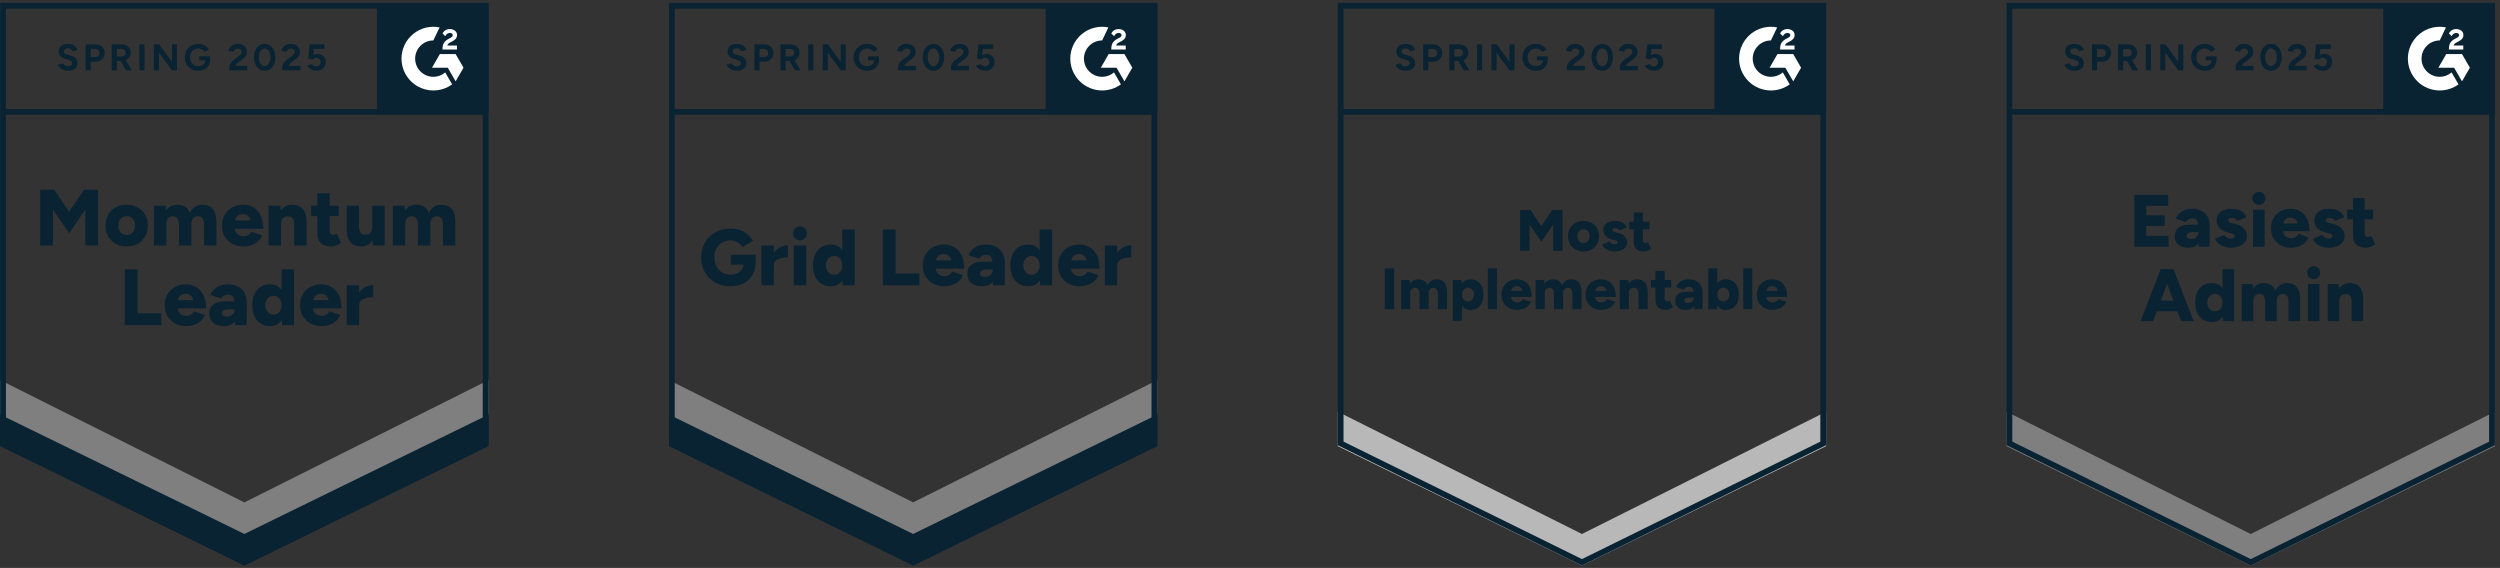 <svg width="471" height="107" viewBox="0 0 471 107" fill="none" xmlns="http://www.w3.org/2000/svg">
<rect x="0" y="0" width="471" height="107" fill="#333333" stroke="none"/>
<g clip-path="url(#clip0_4_430)">
<path d="M264.83 13.33C264.583 13.33 264.353 13.3 264.14 13.24C263.92 13.18 263.727 13.097 263.56 12.99C263.393 12.877 263.257 12.753 263.15 12.62C263.037 12.487 262.963 12.343 262.93 12.19L263.87 11.91C263.93 12.07 264.037 12.207 264.19 12.32C264.343 12.433 264.537 12.493 264.77 12.5C265.017 12.507 265.22 12.453 265.38 12.34C265.533 12.227 265.61 12.083 265.61 11.91C265.61 11.757 265.55 11.627 265.43 11.52C265.303 11.413 265.133 11.333 264.92 11.28L264.28 11.11C264.047 11.05 263.837 10.957 263.65 10.83C263.47 10.71 263.33 10.557 263.23 10.37C263.123 10.19 263.07 9.98 263.07 9.74C263.07 9.273 263.223 8.91 263.53 8.65C263.837 8.397 264.27 8.27 264.83 8.27C265.143 8.27 265.417 8.313 265.65 8.4C265.89 8.493 266.087 8.623 266.24 8.79C266.4 8.957 266.523 9.157 266.61 9.39L265.68 9.67C265.62 9.51 265.517 9.377 265.37 9.27C265.217 9.157 265.027 9.1 264.8 9.1C264.567 9.1 264.383 9.153 264.25 9.26C264.117 9.367 264.05 9.52 264.05 9.72C264.05 9.873 264.103 9.993 264.21 10.08C264.317 10.167 264.46 10.233 264.64 10.28L265.28 10.44C265.7 10.547 266.027 10.733 266.26 11C266.493 11.267 266.61 11.563 266.61 11.89C266.61 12.177 266.54 12.427 266.4 12.64C266.26 12.86 266.06 13.03 265.8 13.15C265.533 13.27 265.21 13.33 264.83 13.33ZM268.13 13.25V8.35H269.95C270.297 8.35 270.603 8.42 270.87 8.56C271.137 8.693 271.343 8.883 271.49 9.13C271.643 9.377 271.72 9.66 271.72 9.98C271.72 10.3 271.647 10.583 271.5 10.83C271.353 11.077 271.157 11.27 270.91 11.41C270.657 11.557 270.363 11.63 270.03 11.63H269.09V13.25H268.13ZM269.09 10.74H270.01C270.223 10.74 270.4 10.67 270.54 10.53C270.673 10.39 270.74 10.207 270.74 9.98C270.74 9.76 270.667 9.577 270.52 9.43C270.367 9.297 270.17 9.23 269.93 9.23H269.09V10.74ZM273.05 13.25V8.35H274.87C275.217 8.35 275.523 8.417 275.79 8.55C276.057 8.69 276.263 8.877 276.41 9.11C276.563 9.343 276.64 9.617 276.64 9.93C276.64 10.237 276.56 10.51 276.4 10.75C276.247 10.99 276.033 11.177 275.76 11.31C275.493 11.443 275.187 11.51 274.84 11.51H274.01V13.25H273.05ZM275.75 13.25L274.62 11.28L275.35 10.76L276.83 13.25H275.75ZM274.01 10.64H274.88C275.027 10.64 275.157 10.61 275.27 10.55C275.383 10.49 275.473 10.407 275.54 10.3C275.607 10.193 275.64 10.07 275.64 9.93C275.64 9.723 275.567 9.553 275.42 9.42C275.267 9.293 275.07 9.23 274.83 9.23H274.01V10.64ZM278.27 13.25V8.35H279.23V13.25H278.27ZM280.99 13.25V8.35H281.99L284.39 11.64V8.35H285.34V13.25H284.39L281.95 9.9V13.25H280.99ZM289.38 13.33C288.88 13.33 288.437 13.223 288.05 13.01C287.663 12.79 287.363 12.49 287.15 12.11C286.93 11.73 286.82 11.293 286.82 10.8C286.82 10.307 286.93 9.87 287.15 9.49C287.363 9.11 287.663 8.81 288.05 8.59C288.437 8.377 288.88 8.27 289.38 8.27C289.68 8.27 289.953 8.313 290.2 8.4C290.453 8.487 290.677 8.61 290.87 8.77C291.063 8.923 291.227 9.1 291.36 9.3L290.58 9.79C290.5 9.663 290.393 9.553 290.26 9.46C290.133 9.36 289.993 9.283 289.84 9.23C289.687 9.17 289.533 9.14 289.38 9.14C289.073 9.14 288.8 9.21 288.56 9.35C288.32 9.497 288.133 9.693 288 9.94C287.867 10.187 287.8 10.473 287.8 10.8C287.8 11.12 287.867 11.407 288 11.66C288.133 11.913 288.32 12.11 288.56 12.25C288.8 12.397 289.08 12.47 289.4 12.47C289.647 12.47 289.867 12.42 290.06 12.32C290.253 12.22 290.407 12.083 290.52 11.91C290.633 11.73 290.69 11.523 290.69 11.29L291.6 11.15C291.6 11.61 291.503 12.003 291.31 12.33C291.123 12.657 290.863 12.907 290.53 13.08C290.197 13.247 289.813 13.33 289.38 13.33ZM289.54 11.37V10.63H291.6V11.22L291.08 11.37H289.54ZM295.2 13.25V12.54C295.2 12.407 295.24 12.26 295.32 12.1C295.407 11.933 295.523 11.77 295.67 11.61C295.823 11.443 296 11.29 296.2 11.15L296.94 10.62C297.04 10.547 297.137 10.467 297.23 10.38C297.323 10.293 297.397 10.197 297.45 10.09C297.51 9.983 297.54 9.883 297.54 9.79C297.54 9.663 297.51 9.553 297.45 9.46C297.397 9.36 297.313 9.283 297.2 9.23C297.087 9.17 296.947 9.14 296.78 9.14C296.64 9.14 296.517 9.17 296.41 9.23C296.303 9.283 296.213 9.357 296.14 9.45C296.073 9.543 296.023 9.643 295.99 9.75L295.01 9.58C295.057 9.347 295.157 9.13 295.31 8.93C295.463 8.73 295.663 8.567 295.91 8.44C296.163 8.32 296.447 8.26 296.76 8.26C297.127 8.26 297.44 8.327 297.7 8.46C297.96 8.587 298.163 8.763 298.31 8.99C298.45 9.217 298.52 9.48 298.52 9.78C298.52 10.08 298.437 10.35 298.27 10.59C298.103 10.823 297.877 11.043 297.59 11.25L296.92 11.73C296.787 11.823 296.67 11.927 296.57 12.04C296.477 12.153 296.403 12.277 296.35 12.41H298.58V13.25H295.2ZM301.86 13.33C301.46 13.33 301.11 13.223 300.81 13.01C300.503 12.79 300.267 12.49 300.1 12.11C299.927 11.73 299.84 11.293 299.84 10.8C299.84 10.307 299.927 9.87 300.1 9.49C300.267 9.11 300.503 8.81 300.81 8.59C301.11 8.377 301.457 8.27 301.85 8.27C302.25 8.27 302.603 8.377 302.91 8.59C303.21 8.81 303.447 9.11 303.62 9.49C303.793 9.87 303.88 10.307 303.88 10.8C303.88 11.293 303.793 11.73 303.62 12.11C303.447 12.49 303.21 12.79 302.91 13.01C302.603 13.223 302.253 13.33 301.86 13.33ZM301.86 12.47C302.067 12.47 302.253 12.397 302.42 12.25C302.587 12.11 302.717 11.913 302.81 11.66C302.903 11.413 302.95 11.127 302.95 10.8C302.95 10.473 302.903 10.183 302.81 9.93C302.717 9.677 302.587 9.48 302.42 9.34C302.253 9.2 302.063 9.13 301.85 9.13C301.643 9.13 301.457 9.2 301.29 9.34C301.13 9.48 301.003 9.677 300.91 9.93C300.817 10.183 300.77 10.473 300.77 10.8C300.77 11.127 300.817 11.413 300.91 11.66C301.003 11.913 301.133 12.11 301.3 12.25C301.46 12.397 301.647 12.47 301.86 12.47ZM305.18 13.25V12.54C305.18 12.407 305.223 12.26 305.31 12.1C305.397 11.933 305.513 11.77 305.66 11.61C305.807 11.443 305.983 11.29 306.19 11.15L306.93 10.62C307.03 10.547 307.127 10.467 307.22 10.38C307.307 10.293 307.38 10.197 307.44 10.09C307.5 9.983 307.53 9.883 307.53 9.79C307.53 9.663 307.5 9.553 307.44 9.46C307.38 9.36 307.297 9.283 307.19 9.23C307.077 9.17 306.937 9.14 306.77 9.14C306.63 9.14 306.507 9.17 306.4 9.23C306.287 9.283 306.197 9.357 306.13 9.45C306.057 9.543 306.007 9.643 305.98 9.75L305 9.58C305.047 9.347 305.147 9.13 305.3 8.93C305.453 8.73 305.653 8.567 305.9 8.44C306.153 8.32 306.437 8.26 306.75 8.26C307.117 8.26 307.43 8.327 307.69 8.46C307.95 8.587 308.153 8.763 308.3 8.99C308.44 9.217 308.51 9.48 308.51 9.78C308.51 10.08 308.427 10.35 308.26 10.59C308.093 10.823 307.867 11.043 307.58 11.25L306.91 11.73C306.777 11.823 306.66 11.927 306.56 12.04C306.467 12.153 306.393 12.277 306.34 12.41H308.57V13.25H305.18ZM311.63 13.33C311.41 13.33 311.18 13.293 310.94 13.22C310.707 13.147 310.497 13.037 310.31 12.89C310.117 12.737 309.977 12.55 309.89 12.33L310.76 12.07C310.867 12.223 310.99 12.333 311.13 12.4C311.27 12.473 311.42 12.51 311.58 12.51C311.82 12.51 312.017 12.437 312.17 12.29C312.317 12.143 312.39 11.947 312.39 11.7C312.39 11.467 312.317 11.273 312.17 11.12C312.023 10.967 311.83 10.89 311.59 10.89C311.443 10.89 311.31 10.923 311.19 10.99C311.07 11.057 310.977 11.133 310.91 11.22L310.05 11.03L310.34 8.35H313.12V9.22H311.16L311.02 10.39C311.147 10.323 311.287 10.267 311.44 10.22C311.593 10.18 311.76 10.16 311.94 10.16C312.207 10.16 312.45 10.227 312.67 10.36C312.89 10.487 313.063 10.66 313.19 10.88C313.317 11.1 313.38 11.357 313.38 11.65C313.38 11.983 313.307 12.277 313.16 12.53C313.007 12.783 312.8 12.98 312.54 13.12C312.28 13.26 311.977 13.33 311.63 13.33Z" fill="#092332"/>
<path d="M286.39 47.25V39.55H288.34L290.38 42.59L292.44 39.55H294.39V47.25H292.61V42.3L290.39 45.56L288.16 42.3V47.25H286.39ZM298.36 47.38C297.78 47.38 297.27 47.257 296.83 47.01C296.39 46.77 296.043 46.433 295.79 46C295.537 45.567 295.41 45.067 295.41 44.5C295.41 43.933 295.533 43.433 295.78 43C296.027 42.573 296.37 42.237 296.81 41.99C297.257 41.743 297.76 41.62 298.32 41.62C298.9 41.62 299.413 41.743 299.86 41.99C300.3 42.237 300.643 42.573 300.89 43C301.137 43.433 301.26 43.933 301.26 44.5C301.26 45.067 301.137 45.567 300.89 46C300.643 46.433 300.3 46.77 299.86 47.01C299.42 47.257 298.92 47.38 298.36 47.38ZM298.36 45.8C298.58 45.8 298.777 45.743 298.95 45.63C299.117 45.523 299.25 45.373 299.35 45.18C299.45 44.987 299.5 44.76 299.5 44.5C299.5 44.247 299.45 44.02 299.35 43.82C299.25 43.627 299.113 43.477 298.94 43.37C298.767 43.257 298.567 43.2 298.34 43.2C298.107 43.2 297.903 43.257 297.73 43.37C297.557 43.477 297.42 43.627 297.32 43.82C297.22 44.02 297.17 44.247 297.17 44.5C297.17 44.76 297.22 44.987 297.32 45.18C297.42 45.373 297.56 45.523 297.74 45.63C297.92 45.743 298.127 45.8 298.36 45.8ZM304.17 47.38C303.81 47.38 303.473 47.327 303.16 47.22C302.847 47.113 302.577 46.963 302.35 46.77C302.123 46.577 301.953 46.34 301.84 46.06L303.25 45.47C303.35 45.657 303.483 45.797 303.65 45.89C303.817 45.983 303.99 46.03 304.17 46.03C304.35 46.03 304.49 46 304.59 45.94C304.697 45.873 304.75 45.787 304.75 45.68C304.75 45.56 304.697 45.467 304.59 45.4C304.483 45.333 304.33 45.277 304.13 45.23L303.66 45.11C303.147 44.977 302.753 44.757 302.48 44.45C302.2 44.143 302.06 43.79 302.06 43.39C302.06 42.823 302.257 42.387 302.65 42.08C303.037 41.773 303.573 41.62 304.26 41.62C304.653 41.62 304.997 41.67 305.29 41.77C305.59 41.877 305.84 42.023 306.04 42.21C306.24 42.397 306.387 42.613 306.48 42.86L305.11 43.42C305.057 43.273 304.953 43.163 304.8 43.09C304.64 43.01 304.467 42.97 304.28 42.97C304.113 42.97 303.987 43.007 303.9 43.08C303.813 43.147 303.77 43.24 303.77 43.36C303.77 43.447 303.823 43.52 303.93 43.58C304.037 43.647 304.193 43.703 304.4 43.75L304.98 43.9C305.327 43.987 305.617 44.12 305.85 44.3C306.083 44.48 306.26 44.687 306.38 44.92C306.493 45.16 306.55 45.417 306.55 45.69C306.55 46.037 306.45 46.333 306.25 46.58C306.05 46.833 305.77 47.03 305.41 47.17C305.05 47.31 304.637 47.38 304.17 47.38ZM309.73 47.38C309.077 47.38 308.59 47.223 308.27 46.91C307.957 46.603 307.8 46.16 307.8 45.58V40.03H309.51V45.15C309.51 45.37 309.55 45.53 309.63 45.63C309.71 45.737 309.837 45.79 310.01 45.79C310.077 45.79 310.153 45.773 310.24 45.74C310.327 45.707 310.407 45.663 310.48 45.61L311.07 46.87C310.897 47.017 310.687 47.137 310.44 47.23C310.193 47.33 309.957 47.38 309.73 47.38ZM306.94 43.19V41.75H310.77V43.19H306.94ZM260.89 58.25V50.55H262.66V58.25H260.89ZM263.97 58.25V52.75H265.58L265.65 53.44C265.823 53.173 266.04 52.97 266.3 52.83C266.56 52.69 266.85 52.62 267.17 52.62C267.623 52.62 267.997 52.713 268.29 52.9C268.59 53.087 268.81 53.37 268.95 53.75C269.117 53.383 269.347 53.103 269.64 52.91C269.933 52.717 270.263 52.62 270.63 52.62C271.29 52.62 271.787 52.82 272.12 53.22C272.453 53.627 272.617 54.253 272.61 55.1V58.25H270.9V55.43C270.9 55.137 270.867 54.907 270.8 54.74C270.74 54.567 270.65 54.44 270.53 54.36C270.417 54.28 270.277 54.233 270.11 54.22C269.797 54.213 269.557 54.303 269.39 54.49C269.23 54.677 269.15 54.963 269.15 55.35V58.25H267.43V55.43C267.43 55.137 267.4 54.907 267.34 54.74C267.273 54.567 267.183 54.44 267.07 54.36C266.95 54.28 266.81 54.233 266.65 54.22C266.337 54.213 266.097 54.303 265.93 54.49C265.763 54.677 265.68 54.963 265.68 55.35V58.25H263.97ZM273.71 60.45V52.75H275.33L275.43 53.76V60.45H273.71ZM276.99 58.38C276.537 58.38 276.157 58.267 275.85 58.04C275.537 57.807 275.303 57.473 275.15 57.04C274.997 56.607 274.92 56.093 274.92 55.5C274.92 54.9 274.997 54.383 275.15 53.95C275.303 53.523 275.537 53.193 275.85 52.96C276.157 52.733 276.537 52.62 276.99 52.62C277.503 52.62 277.947 52.733 278.32 52.96C278.693 53.193 278.98 53.523 279.18 53.95C279.38 54.383 279.48 54.9 279.48 55.5C279.48 56.093 279.38 56.607 279.18 57.04C278.98 57.473 278.693 57.807 278.32 58.04C277.947 58.267 277.503 58.38 276.99 58.38ZM276.55 56.8C276.77 56.8 276.963 56.743 277.13 56.63C277.303 56.523 277.44 56.373 277.54 56.18C277.64 55.987 277.69 55.76 277.69 55.5C277.69 55.247 277.643 55.02 277.55 54.82C277.457 54.627 277.323 54.477 277.15 54.37C276.977 54.257 276.78 54.2 276.56 54.2C276.34 54.2 276.143 54.257 275.97 54.37C275.797 54.477 275.663 54.63 275.57 54.83C275.477 55.03 275.43 55.253 275.43 55.5C275.43 55.76 275.477 55.987 275.57 56.18C275.663 56.373 275.797 56.523 275.97 56.63C276.137 56.743 276.33 56.8 276.55 56.8ZM280.31 58.25V50.55H282.03V58.25H280.31ZM285.79 58.38C285.217 58.38 284.71 58.257 284.27 58.01C283.83 57.77 283.487 57.433 283.24 57C282.987 56.567 282.86 56.067 282.86 55.5C282.86 54.927 282.987 54.423 283.24 53.99C283.493 53.557 283.84 53.22 284.28 52.98C284.72 52.74 285.23 52.62 285.81 52.62C286.33 52.62 286.8 52.743 287.22 52.99C287.64 53.243 287.973 53.613 288.22 54.1C288.46 54.593 288.58 55.207 288.58 55.94H284.45L284.63 55.73C284.63 55.983 284.683 56.203 284.79 56.39C284.89 56.583 285.033 56.73 285.22 56.83C285.4 56.923 285.603 56.97 285.83 56.97C286.103 56.97 286.333 56.91 286.52 56.79C286.707 56.67 286.837 56.52 286.91 56.34L288.43 56.85C288.283 57.197 288.077 57.483 287.81 57.71C287.543 57.937 287.237 58.107 286.89 58.22C286.543 58.327 286.177 58.38 285.79 58.38ZM284.68 55.02L284.5 54.8H286.97L286.81 55.02C286.81 54.747 286.757 54.53 286.65 54.37C286.537 54.21 286.4 54.093 286.24 54.02C286.08 53.953 285.92 53.92 285.76 53.92C285.593 53.92 285.43 53.953 285.27 54.02C285.103 54.093 284.963 54.21 284.85 54.37C284.737 54.53 284.68 54.747 284.68 55.02ZM289.31 58.25V52.75H290.93L290.99 53.44C291.17 53.173 291.39 52.97 291.65 52.83C291.91 52.69 292.197 52.62 292.51 52.62C292.963 52.62 293.34 52.713 293.64 52.9C293.933 53.087 294.15 53.37 294.29 53.75C294.463 53.383 294.697 53.103 294.99 52.91C295.283 52.717 295.613 52.62 295.98 52.62C296.64 52.62 297.137 52.82 297.47 53.22C297.803 53.627 297.967 54.253 297.96 55.1V58.25H296.24V55.43C296.24 55.137 296.21 54.907 296.15 54.74C296.083 54.567 295.993 54.44 295.88 54.36C295.76 54.28 295.62 54.233 295.46 54.22C295.147 54.213 294.907 54.303 294.74 54.49C294.573 54.677 294.49 54.963 294.49 55.35V58.25H292.77V55.43C292.77 55.137 292.74 54.907 292.68 54.74C292.62 54.567 292.53 54.44 292.41 54.36C292.297 54.28 292.157 54.233 291.99 54.22C291.677 54.213 291.437 54.303 291.27 54.49C291.11 54.677 291.03 54.963 291.03 55.35V58.25H289.31ZM301.64 58.38C301.067 58.38 300.56 58.257 300.12 58.01C299.68 57.77 299.337 57.433 299.09 57C298.837 56.567 298.71 56.067 298.71 55.5C298.71 54.927 298.837 54.423 299.09 53.99C299.343 53.557 299.69 53.22 300.13 52.98C300.57 52.74 301.08 52.62 301.66 52.62C302.18 52.62 302.65 52.743 303.07 52.99C303.49 53.243 303.823 53.613 304.07 54.1C304.31 54.593 304.43 55.207 304.43 55.94H300.3L300.49 55.73C300.49 55.983 300.54 56.203 300.64 56.39C300.74 56.583 300.883 56.73 301.07 56.83C301.25 56.923 301.453 56.97 301.68 56.97C301.953 56.97 302.183 56.91 302.37 56.79C302.557 56.67 302.687 56.52 302.76 56.34L304.28 56.85C304.133 57.197 303.927 57.483 303.66 57.71C303.393 57.937 303.087 58.107 302.74 58.22C302.393 58.327 302.027 58.38 301.64 58.38ZM300.53 55.02L300.35 54.8H302.82L302.66 55.02C302.66 54.747 302.607 54.53 302.5 54.37C302.387 54.21 302.25 54.093 302.09 54.02C301.93 53.953 301.77 53.92 301.61 53.92C301.45 53.92 301.287 53.953 301.12 54.02C300.953 54.093 300.813 54.21 300.7 54.37C300.587 54.53 300.53 54.747 300.53 55.02ZM305.16 58.25V52.75H306.78L306.88 53.76V58.25H305.16ZM308.7 58.25V55.43H310.42V58.25H308.7ZM308.7 55.43C308.7 55.137 308.667 54.907 308.6 54.74C308.533 54.567 308.44 54.44 308.32 54.36C308.2 54.28 308.053 54.233 307.88 54.22C307.547 54.213 307.297 54.303 307.13 54.49C306.963 54.677 306.88 54.963 306.88 55.35H306.36C306.36 54.77 306.447 54.277 306.62 53.87C306.8 53.463 307.04 53.153 307.34 52.94C307.647 52.727 308.003 52.62 308.41 52.62C308.85 52.62 309.22 52.71 309.52 52.89C309.82 53.07 310.043 53.343 310.19 53.71C310.343 54.077 310.42 54.547 310.42 55.12V55.43H308.7ZM313.83 58.38C313.177 58.38 312.69 58.223 312.37 57.91C312.05 57.603 311.89 57.16 311.89 56.58V51.03H313.61V56.15C313.61 56.37 313.65 56.53 313.73 56.63C313.81 56.737 313.933 56.79 314.1 56.79C314.167 56.79 314.243 56.773 314.33 56.74C314.423 56.707 314.507 56.663 314.58 56.61L315.17 57.87C314.997 58.017 314.787 58.137 314.54 58.23C314.293 58.33 314.057 58.38 313.83 58.38ZM311.03 54.19V52.75H314.86V54.19H311.03ZM319.15 58.25L319.11 57.06V55.51C319.11 55.217 319.083 54.96 319.03 54.74C318.977 54.52 318.887 54.347 318.76 54.22C318.627 54.1 318.427 54.04 318.16 54.04C317.953 54.04 317.773 54.087 317.62 54.18C317.467 54.273 317.337 54.407 317.23 54.58L315.73 54.08C315.857 53.807 316.027 53.56 316.24 53.34C316.46 53.12 316.727 52.947 317.04 52.82C317.353 52.687 317.72 52.62 318.14 52.62C318.713 52.62 319.197 52.727 319.59 52.94C319.99 53.153 320.287 53.45 320.48 53.83C320.68 54.21 320.78 54.66 320.78 55.18L320.76 58.25H319.15ZM317.66 58.38C317.007 58.38 316.5 58.233 316.14 57.94C315.78 57.647 315.6 57.233 315.6 56.7C315.6 56.12 315.787 55.687 316.16 55.4C316.533 55.113 317.057 54.97 317.73 54.97H319.24V56.07H318.38C318.013 56.07 317.75 56.123 317.59 56.23C317.43 56.33 317.35 56.473 317.35 56.66C317.35 56.787 317.41 56.89 317.53 56.97C317.65 57.043 317.817 57.08 318.03 57.08C318.243 57.08 318.43 57.037 318.59 56.95C318.75 56.857 318.877 56.733 318.97 56.58C319.063 56.427 319.11 56.257 319.11 56.07H319.54C319.54 56.803 319.387 57.373 319.08 57.78C318.767 58.18 318.293 58.38 317.66 58.38ZM321.83 58.25V50.55H323.54V57.23L323.45 58.25H321.83ZM325.1 58.38C324.647 58.38 324.267 58.267 323.96 58.04C323.653 57.807 323.423 57.473 323.27 57.04C323.117 56.607 323.04 56.093 323.04 55.5C323.04 54.9 323.117 54.383 323.27 53.95C323.423 53.523 323.653 53.193 323.96 52.96C324.267 52.733 324.647 52.62 325.1 52.62C325.613 52.62 326.057 52.733 326.43 52.96C326.81 53.193 327.097 53.523 327.29 53.95C327.49 54.383 327.59 54.9 327.59 55.5C327.59 56.093 327.49 56.607 327.29 57.04C327.097 57.473 326.81 57.807 326.43 58.04C326.057 58.267 325.613 58.38 325.1 58.38ZM324.66 56.8C324.88 56.8 325.077 56.743 325.25 56.63C325.417 56.523 325.55 56.373 325.65 56.18C325.757 55.987 325.81 55.76 325.81 55.5C325.81 55.247 325.76 55.02 325.66 54.82C325.567 54.627 325.433 54.477 325.26 54.37C325.087 54.257 324.89 54.2 324.67 54.2C324.45 54.2 324.257 54.257 324.09 54.37C323.917 54.477 323.78 54.63 323.68 54.83C323.587 55.03 323.54 55.253 323.54 55.5C323.54 55.76 323.587 55.987 323.68 56.18C323.78 56.373 323.913 56.523 324.08 56.63C324.247 56.743 324.44 56.8 324.66 56.8ZM328.43 58.25V50.55H330.14V58.25H328.43ZM333.9 58.38C333.333 58.38 332.83 58.257 332.39 58.01C331.95 57.77 331.603 57.433 331.35 57C331.103 56.567 330.98 56.067 330.98 55.5C330.98 54.927 331.107 54.423 331.36 53.99C331.613 53.557 331.96 53.22 332.4 52.98C332.84 52.74 333.35 52.62 333.93 52.62C334.45 52.62 334.917 52.743 335.33 52.99C335.75 53.243 336.083 53.613 336.33 54.1C336.577 54.593 336.7 55.207 336.7 55.94H332.56L332.75 55.73C332.75 55.983 332.8 56.203 332.9 56.39C333.007 56.583 333.15 56.73 333.33 56.83C333.517 56.923 333.723 56.97 333.95 56.97C334.217 56.97 334.447 56.91 334.64 56.79C334.827 56.67 334.957 56.52 335.03 56.34L336.54 56.85C336.393 57.197 336.187 57.483 335.92 57.71C335.653 57.937 335.347 58.107 335 58.22C334.66 58.327 334.293 58.38 333.9 58.38ZM332.79 55.02L332.62 54.8H335.08L334.93 55.02C334.93 54.747 334.873 54.53 334.76 54.37C334.653 54.21 334.517 54.093 334.35 54.02C334.19 53.953 334.03 53.92 333.87 53.92C333.71 53.92 333.547 53.953 333.38 54.02C333.213 54.093 333.073 54.21 332.96 54.37C332.847 54.53 332.79 54.747 332.79 55.02Z" fill="#092332"/>
<path d="M323.035 0.543H344.035V21.543H323.035V0.543Z" fill="#092332"/>
<mask id="mask0_4_430" style="mask-type:luminance" maskUnits="userSpaceOnUse" x="323" y="0" width="22" height="22">
<path d="M323.035 0.543H344.035V21.543H323.035V0.543Z" fill="white"/>
</mask>
<g mask="url(#mask0_4_430)">
<path fill-rule="evenodd" clip-rule="evenodd" d="M338.086 8.585H336.292C336.341 8.304 336.514 8.147 336.866 7.969L337.197 7.801C337.788 7.498 338.103 7.157 338.103 6.601C338.109 6.44 338.075 6.28 338.004 6.136C337.933 5.991 337.827 5.866 337.696 5.773C337.43 5.573 337.105 5.475 336.731 5.475C336.441 5.472 336.157 5.553 335.912 5.708C335.677 5.847 335.489 6.052 335.37 6.298L335.89 6.817C336.091 6.411 336.384 6.211 336.769 6.211C337.094 6.211 337.295 6.379 337.295 6.611C337.295 6.806 337.197 6.968 336.823 7.157L336.612 7.26C336.151 7.493 335.831 7.758 335.647 8.06C335.462 8.358 335.37 8.742 335.37 9.202V9.326H338.086V8.586V8.585ZM337.841 10.185H334.875L333.392 12.755H336.358L337.841 15.325L339.325 12.755L337.841 10.185Z" fill="white"/>
<path fill-rule="evenodd" clip-rule="evenodd" d="M333.644 14.472C332.735 14.471 331.863 14.11 331.22 13.467C330.577 12.825 330.215 11.953 330.214 11.044C330.216 10.135 330.578 9.264 331.221 8.621C331.864 7.979 332.735 7.618 333.644 7.617L334.818 5.161C333.948 4.987 333.049 5.008 332.188 5.223C331.327 5.438 330.524 5.842 329.838 6.405C329.152 6.967 328.599 7.675 328.219 8.478C327.839 9.28 327.642 10.156 327.642 11.044C327.642 11.832 327.797 12.612 328.099 13.34C328.401 14.068 328.843 14.73 329.4 15.287C329.958 15.844 330.619 16.286 331.348 16.587C332.076 16.888 332.856 17.043 333.644 17.043C334.915 17.045 336.153 16.642 337.179 15.893L335.879 13.641C335.258 14.177 334.465 14.472 333.644 14.472Z" fill="white"/>
<path d="M323.524 1.21V21.078" stroke="#092332" stroke-width="1.085"/>
</g>
<path d="M252.035 84.063V77.563L298.035 100.605L344.035 77.563V84.063L298.035 106.543L252.035 84.063Z" fill="#B8B8B8"/>
<path d="M343.61 21.078H252.66M343.492 83.54L298.035 105.938L252.578 83.54V1.086H343.492V83.54Z" stroke="#092332" stroke-width="1.085"/>
</g>
<g clip-path="url(#clip1_4_430)">
<path d="M138.83 13.33C138.583 13.33 138.353 13.3 138.14 13.24C137.92 13.18 137.727 13.097 137.56 12.99C137.393 12.877 137.257 12.753 137.15 12.62C137.037 12.487 136.963 12.343 136.93 12.19L137.87 11.91C137.93 12.07 138.037 12.207 138.19 12.32C138.343 12.433 138.537 12.493 138.77 12.5C139.017 12.507 139.22 12.453 139.38 12.34C139.533 12.227 139.61 12.083 139.61 11.91C139.61 11.757 139.55 11.627 139.43 11.52C139.303 11.413 139.133 11.333 138.92 11.28L138.28 11.11C138.047 11.05 137.837 10.957 137.65 10.83C137.47 10.71 137.33 10.557 137.23 10.37C137.123 10.19 137.07 9.98 137.07 9.74C137.07 9.273 137.223 8.91 137.53 8.65C137.837 8.397 138.27 8.27 138.83 8.27C139.143 8.27 139.417 8.313 139.65 8.4C139.89 8.493 140.087 8.623 140.24 8.79C140.4 8.957 140.523 9.157 140.61 9.39L139.68 9.67C139.62 9.51 139.517 9.377 139.37 9.27C139.217 9.157 139.027 9.1 138.8 9.1C138.567 9.1 138.383 9.153 138.25 9.26C138.117 9.367 138.05 9.52 138.05 9.72C138.05 9.873 138.103 9.993 138.21 10.08C138.317 10.167 138.46 10.233 138.64 10.28L139.28 10.44C139.7 10.547 140.027 10.733 140.26 11C140.493 11.267 140.61 11.563 140.61 11.89C140.61 12.177 140.54 12.427 140.4 12.64C140.26 12.86 140.06 13.03 139.8 13.15C139.533 13.27 139.21 13.33 138.83 13.33ZM142.13 13.25V8.35H143.95C144.297 8.35 144.603 8.42 144.87 8.56C145.137 8.693 145.343 8.883 145.49 9.13C145.643 9.377 145.72 9.66 145.72 9.98C145.72 10.3 145.647 10.583 145.5 10.83C145.353 11.077 145.157 11.27 144.91 11.41C144.657 11.557 144.363 11.63 144.03 11.63H143.09V13.25H142.13ZM143.09 10.74H144.01C144.223 10.74 144.4 10.67 144.54 10.53C144.673 10.39 144.74 10.207 144.74 9.98C144.74 9.76 144.667 9.577 144.52 9.43C144.367 9.297 144.17 9.23 143.93 9.23H143.09V10.74ZM147.05 13.25V8.35H148.87C149.217 8.35 149.523 8.417 149.79 8.55C150.057 8.69 150.263 8.877 150.41 9.11C150.563 9.343 150.64 9.617 150.64 9.93C150.64 10.237 150.56 10.51 150.4 10.75C150.247 10.99 150.033 11.177 149.76 11.31C149.493 11.443 149.187 11.51 148.84 11.51H148.01V13.25H147.05ZM149.75 13.25L148.62 11.28L149.35 10.76L150.83 13.25H149.75ZM148.01 10.64H148.88C149.027 10.64 149.157 10.61 149.27 10.55C149.383 10.49 149.473 10.407 149.54 10.3C149.607 10.193 149.64 10.07 149.64 9.93C149.64 9.723 149.567 9.553 149.42 9.42C149.267 9.293 149.07 9.23 148.83 9.23H148.01V10.64ZM152.27 13.25V8.35H153.23V13.25H152.27ZM154.99 13.25V8.35H155.99L158.39 11.64V8.35H159.34V13.25H158.39L155.95 9.9V13.25H154.99ZM163.38 13.33C162.88 13.33 162.437 13.223 162.05 13.01C161.663 12.79 161.363 12.49 161.15 12.11C160.93 11.73 160.82 11.293 160.82 10.8C160.82 10.307 160.93 9.87 161.15 9.49C161.363 9.11 161.663 8.81 162.05 8.59C162.437 8.377 162.88 8.27 163.38 8.27C163.68 8.27 163.953 8.313 164.2 8.4C164.453 8.487 164.677 8.61 164.87 8.77C165.063 8.923 165.227 9.1 165.36 9.3L164.58 9.79C164.5 9.663 164.393 9.553 164.26 9.46C164.133 9.36 163.993 9.283 163.84 9.23C163.687 9.17 163.533 9.14 163.38 9.14C163.073 9.14 162.8 9.21 162.56 9.35C162.32 9.497 162.133 9.693 162 9.94C161.867 10.187 161.8 10.473 161.8 10.8C161.8 11.12 161.867 11.407 162 11.66C162.133 11.913 162.32 12.11 162.56 12.25C162.8 12.397 163.08 12.47 163.4 12.47C163.647 12.47 163.867 12.42 164.06 12.32C164.253 12.22 164.407 12.083 164.52 11.91C164.633 11.73 164.69 11.523 164.69 11.29L165.6 11.15C165.6 11.61 165.503 12.003 165.31 12.33C165.123 12.657 164.863 12.907 164.53 13.08C164.197 13.247 163.813 13.33 163.38 13.33ZM163.54 11.37V10.63H165.6V11.22L165.08 11.37H163.54ZM169.2 13.25V12.54C169.2 12.407 169.24 12.26 169.32 12.1C169.407 11.933 169.523 11.77 169.67 11.61C169.823 11.443 170 11.29 170.2 11.15L170.94 10.62C171.04 10.547 171.137 10.467 171.23 10.38C171.323 10.293 171.397 10.197 171.45 10.09C171.51 9.983 171.54 9.883 171.54 9.79C171.54 9.663 171.51 9.553 171.45 9.46C171.397 9.36 171.313 9.283 171.2 9.23C171.087 9.17 170.947 9.14 170.78 9.14C170.64 9.14 170.517 9.17 170.41 9.23C170.303 9.283 170.213 9.357 170.14 9.45C170.073 9.543 170.023 9.643 169.99 9.75L169.01 9.58C169.057 9.347 169.157 9.13 169.31 8.93C169.463 8.73 169.663 8.567 169.91 8.44C170.163 8.32 170.447 8.26 170.76 8.26C171.127 8.26 171.44 8.327 171.7 8.46C171.96 8.587 172.163 8.763 172.31 8.99C172.45 9.217 172.52 9.48 172.52 9.78C172.52 10.08 172.437 10.35 172.27 10.59C172.103 10.823 171.877 11.043 171.59 11.25L170.92 11.73C170.787 11.823 170.67 11.927 170.57 12.04C170.477 12.153 170.403 12.277 170.35 12.41H172.58V13.25H169.2ZM175.86 13.33C175.46 13.33 175.11 13.223 174.81 13.01C174.503 12.79 174.267 12.49 174.1 12.11C173.927 11.73 173.84 11.293 173.84 10.8C173.84 10.307 173.927 9.87 174.1 9.49C174.267 9.11 174.503 8.81 174.81 8.59C175.11 8.377 175.457 8.27 175.85 8.27C176.25 8.27 176.603 8.377 176.91 8.59C177.21 8.81 177.447 9.11 177.62 9.49C177.793 9.87 177.88 10.307 177.88 10.8C177.88 11.293 177.793 11.73 177.62 12.11C177.447 12.49 177.21 12.79 176.91 13.01C176.603 13.223 176.253 13.33 175.86 13.33ZM175.86 12.47C176.067 12.47 176.253 12.397 176.42 12.25C176.587 12.11 176.717 11.913 176.81 11.66C176.903 11.413 176.95 11.127 176.95 10.8C176.95 10.473 176.903 10.183 176.81 9.93C176.717 9.677 176.587 9.48 176.42 9.34C176.253 9.2 176.063 9.13 175.85 9.13C175.643 9.13 175.457 9.2 175.29 9.34C175.13 9.48 175.003 9.677 174.91 9.93C174.817 10.183 174.77 10.473 174.77 10.8C174.77 11.127 174.817 11.413 174.91 11.66C175.003 11.913 175.133 12.11 175.3 12.25C175.46 12.397 175.647 12.47 175.86 12.47ZM179.18 13.25V12.54C179.18 12.407 179.223 12.26 179.31 12.1C179.397 11.933 179.513 11.77 179.66 11.61C179.807 11.443 179.983 11.29 180.19 11.15L180.93 10.62C181.03 10.547 181.127 10.467 181.22 10.38C181.307 10.293 181.38 10.197 181.44 10.09C181.5 9.983 181.53 9.883 181.53 9.79C181.53 9.663 181.5 9.553 181.44 9.46C181.38 9.36 181.297 9.283 181.19 9.23C181.077 9.17 180.937 9.14 180.77 9.14C180.63 9.14 180.507 9.17 180.4 9.23C180.287 9.283 180.197 9.357 180.13 9.45C180.057 9.543 180.007 9.643 179.98 9.75L179 9.58C179.047 9.347 179.147 9.13 179.3 8.93C179.453 8.73 179.653 8.567 179.9 8.44C180.153 8.32 180.437 8.26 180.75 8.26C181.117 8.26 181.43 8.327 181.69 8.46C181.95 8.587 182.153 8.763 182.3 8.99C182.44 9.217 182.51 9.48 182.51 9.78C182.51 10.08 182.427 10.35 182.26 10.59C182.093 10.823 181.867 11.043 181.58 11.25L180.91 11.73C180.777 11.823 180.66 11.927 180.56 12.04C180.467 12.153 180.393 12.277 180.34 12.41H182.57V13.25H179.18ZM185.63 13.33C185.41 13.33 185.18 13.293 184.94 13.22C184.707 13.147 184.497 13.037 184.31 12.89C184.117 12.737 183.977 12.55 183.89 12.33L184.76 12.07C184.867 12.223 184.99 12.333 185.13 12.4C185.27 12.473 185.42 12.51 185.58 12.51C185.82 12.51 186.017 12.437 186.17 12.29C186.317 12.143 186.39 11.947 186.39 11.7C186.39 11.467 186.317 11.273 186.17 11.12C186.023 10.967 185.83 10.89 185.59 10.89C185.443 10.89 185.31 10.923 185.19 10.99C185.07 11.057 184.977 11.133 184.91 11.22L184.05 11.03L184.34 8.35H187.12V9.22H185.16L185.02 10.39C185.147 10.323 185.287 10.267 185.44 10.22C185.593 10.18 185.76 10.16 185.94 10.16C186.207 10.16 186.45 10.227 186.67 10.36C186.89 10.487 187.063 10.66 187.19 10.88C187.317 11.1 187.38 11.357 187.38 11.65C187.38 11.983 187.307 12.277 187.16 12.53C187.007 12.783 186.8 12.98 186.54 13.12C186.28 13.26 185.977 13.33 185.63 13.33ZM137.61 53.93C136.53 53.93 135.577 53.697 134.75 53.23C133.93 52.77 133.283 52.13 132.81 51.31C132.343 50.497 132.11 49.56 132.11 48.5C132.11 47.44 132.343 46.503 132.81 45.69C133.283 44.877 133.93 44.237 134.75 43.77C135.577 43.303 136.53 43.07 137.61 43.07C138.283 43.07 138.89 43.167 139.43 43.36C139.977 43.56 140.453 43.83 140.86 44.17C141.273 44.51 141.617 44.9 141.89 45.34L139.89 46.54C139.743 46.3 139.547 46.083 139.3 45.89C139.053 45.703 138.787 45.557 138.5 45.45C138.207 45.343 137.91 45.29 137.61 45.29C137.023 45.29 136.5 45.427 136.04 45.7C135.587 45.967 135.23 46.343 134.97 46.83C134.71 47.317 134.58 47.873 134.58 48.5C134.58 49.133 134.707 49.69 134.96 50.17C135.207 50.657 135.567 51.04 136.04 51.32C136.507 51.6 137.05 51.74 137.67 51.74C138.143 51.74 138.56 51.65 138.92 51.47C139.28 51.29 139.563 51.04 139.77 50.72C139.983 50.4 140.09 50.027 140.09 49.6L142.38 49.21C142.38 50.23 142.177 51.09 141.77 51.79C141.357 52.497 140.797 53.03 140.09 53.39C139.377 53.75 138.55 53.93 137.61 53.93ZM137.68 49.85V47.99H142.38V49.42L141.03 49.85H137.68ZM145.17 49.87C145.17 49.057 145.333 48.38 145.66 47.84C145.987 47.3 146.397 46.897 146.89 46.63C147.383 46.357 147.9 46.22 148.44 46.22V48.5C147.98 48.5 147.547 48.55 147.14 48.65C146.74 48.75 146.413 48.903 146.16 49.11C145.913 49.317 145.79 49.58 145.79 49.9L145.17 49.87ZM143.45 53.75V46.25H145.79V53.75H143.45ZM149.55 53.75V46.25H151.89V53.75H149.55ZM150.72 45.29C150.367 45.29 150.06 45.157 149.8 44.89C149.533 44.63 149.4 44.323 149.4 43.97C149.4 43.603 149.533 43.29 149.8 43.03C150.06 42.777 150.367 42.65 150.72 42.65C151.08 42.65 151.39 42.777 151.65 43.03C151.91 43.29 152.04 43.603 152.04 43.97C152.04 44.323 151.91 44.63 151.65 44.89C151.39 45.157 151.08 45.29 150.72 45.29ZM158.79 53.75L158.68 52.36V43.25H161.02V53.75H158.79ZM156.55 53.93C155.85 53.93 155.25 53.773 154.75 53.46C154.243 53.147 153.853 52.693 153.58 52.1C153.3 51.513 153.16 50.813 153.16 50C153.16 49.18 153.3 48.477 153.58 47.89C153.853 47.31 154.243 46.86 154.75 46.54C155.25 46.227 155.85 46.07 156.55 46.07C157.17 46.07 157.693 46.227 158.12 46.54C158.547 46.86 158.863 47.31 159.07 47.89C159.283 48.477 159.39 49.18 159.39 50C159.39 50.813 159.283 51.513 159.07 52.1C158.863 52.693 158.547 53.147 158.12 53.46C157.693 53.773 157.17 53.93 156.55 53.93ZM157.17 51.77C157.457 51.77 157.717 51.697 157.95 51.55C158.177 51.397 158.357 51.187 158.49 50.92C158.617 50.66 158.68 50.353 158.68 50C158.68 49.653 158.617 49.347 158.49 49.08C158.357 48.813 158.177 48.607 157.95 48.46C157.717 48.307 157.45 48.23 157.15 48.23C156.85 48.23 156.587 48.307 156.36 48.46C156.127 48.607 155.943 48.813 155.81 49.08C155.677 49.347 155.603 49.653 155.59 50C155.603 50.353 155.677 50.66 155.81 50.92C155.943 51.187 156.13 51.397 156.37 51.55C156.603 51.697 156.87 51.77 157.17 51.77ZM166.32 53.75V43.25H168.74V51.53H173.21V53.75H166.32ZM177.84 53.93C177.06 53.93 176.37 53.763 175.77 53.43C175.17 53.097 174.7 52.633 174.36 52.04C174.02 51.453 173.85 50.773 173.85 50C173.85 49.22 174.023 48.537 174.37 47.95C174.71 47.357 175.183 46.897 175.79 46.57C176.383 46.237 177.077 46.07 177.87 46.07C178.577 46.07 179.217 46.24 179.79 46.58C180.363 46.92 180.817 47.427 181.15 48.1C181.483 48.767 181.65 49.6 181.65 50.6H176.01L176.26 50.32C176.26 50.66 176.33 50.96 176.47 51.22C176.61 51.48 176.807 51.677 177.06 51.81C177.307 51.943 177.587 52.01 177.9 52.01C178.267 52.01 178.58 51.927 178.84 51.76C179.093 51.6 179.27 51.393 179.37 51.14L181.44 51.85C181.24 52.317 180.957 52.707 180.59 53.02C180.223 53.327 179.807 53.557 179.34 53.71C178.867 53.857 178.367 53.93 177.84 53.93ZM176.33 49.34L176.08 49.04H179.44L179.23 49.34C179.23 48.973 179.157 48.68 179.01 48.46C178.863 48.24 178.677 48.08 178.45 47.98C178.23 47.887 178.01 47.84 177.79 47.84C177.577 47.84 177.357 47.887 177.13 47.98C176.903 48.08 176.713 48.24 176.56 48.46C176.407 48.68 176.33 48.973 176.33 49.34ZM187.1 53.75L187.04 52.13V50.02C187.04 49.62 187.003 49.27 186.93 48.97C186.863 48.67 186.74 48.433 186.56 48.26C186.38 48.093 186.11 48.01 185.75 48.01C185.47 48.01 185.223 48.073 185.01 48.2C184.803 48.333 184.623 48.513 184.47 48.74L182.43 48.07C182.603 47.697 182.837 47.36 183.13 47.06C183.423 46.76 183.787 46.52 184.22 46.34C184.647 46.16 185.147 46.07 185.72 46.07C186.5 46.07 187.16 46.217 187.7 46.51C188.24 46.797 188.643 47.2 188.91 47.72C189.183 48.24 189.32 48.857 189.32 49.57L189.29 53.75H187.1ZM185.06 53.93C184.167 53.93 183.477 53.73 182.99 53.33C182.497 52.93 182.25 52.367 182.25 51.64C182.25 50.847 182.507 50.257 183.02 49.87C183.527 49.477 184.24 49.28 185.16 49.28H187.22V50.78H186.05C185.55 50.78 185.19 50.85 184.97 50.99C184.75 51.13 184.64 51.327 184.64 51.58C184.64 51.76 184.72 51.9 184.88 52C185.047 52.107 185.277 52.16 185.57 52.16C185.857 52.16 186.11 52.097 186.33 51.97C186.55 51.85 186.723 51.683 186.85 51.47C186.977 51.263 187.04 51.033 187.04 50.78H187.62C187.62 51.78 187.41 52.557 186.99 53.11C186.57 53.657 185.927 53.93 185.06 53.93ZM195.97 53.75L195.87 52.36V43.25H198.21V53.75H195.97ZM193.74 53.93C193.04 53.93 192.437 53.773 191.93 53.46C191.43 53.147 191.04 52.693 190.76 52.1C190.487 51.513 190.35 50.813 190.35 50C190.35 49.18 190.487 48.477 190.76 47.89C191.04 47.31 191.43 46.86 191.93 46.54C192.437 46.227 193.04 46.07 193.74 46.07C194.36 46.07 194.883 46.227 195.31 46.54C195.73 46.86 196.047 47.31 196.26 47.89C196.467 48.477 196.57 49.18 196.57 50C196.57 50.813 196.467 51.513 196.26 52.1C196.047 52.693 195.73 53.147 195.31 53.46C194.883 53.773 194.36 53.93 193.74 53.93ZM194.35 51.77C194.643 51.77 194.903 51.697 195.13 51.55C195.363 51.397 195.547 51.187 195.68 50.92C195.807 50.66 195.87 50.353 195.87 50C195.87 49.653 195.807 49.347 195.68 49.08C195.547 48.813 195.363 48.607 195.13 48.46C194.903 48.307 194.64 48.23 194.34 48.23C194.04 48.23 193.773 48.307 193.54 48.46C193.313 48.607 193.133 48.813 193 49.08C192.86 49.347 192.787 49.653 192.78 50C192.787 50.353 192.86 50.66 193 50.92C193.133 51.187 193.317 51.397 193.55 51.55C193.783 51.697 194.05 51.77 194.35 51.77ZM203.34 53.93C202.56 53.93 201.87 53.763 201.27 53.43C200.67 53.097 200.2 52.633 199.86 52.04C199.52 51.453 199.35 50.773 199.35 50C199.35 49.22 199.523 48.537 199.87 47.95C200.21 47.357 200.683 46.897 201.29 46.57C201.883 46.237 202.577 46.07 203.37 46.07C204.077 46.07 204.717 46.24 205.29 46.58C205.863 46.92 206.317 47.427 206.65 48.1C206.983 48.767 207.15 49.6 207.15 50.6H201.51L201.77 50.32C201.77 50.66 201.837 50.96 201.97 51.22C202.11 51.48 202.307 51.677 202.56 51.81C202.807 51.943 203.087 52.01 203.4 52.01C203.773 52.01 204.087 51.927 204.34 51.76C204.593 51.6 204.77 51.393 204.87 51.14L206.94 51.85C206.74 52.317 206.457 52.707 206.09 53.02C205.723 53.327 205.307 53.557 204.84 53.71C204.367 53.857 203.867 53.93 203.34 53.93ZM201.82 49.34L201.58 49.04H204.94L204.74 49.34C204.74 48.973 204.663 48.68 204.51 48.46C204.363 48.24 204.18 48.08 203.96 47.98C203.74 47.887 203.517 47.84 203.29 47.84C203.07 47.84 202.85 47.887 202.63 47.98C202.403 48.08 202.213 48.24 202.06 48.46C201.9 48.68 201.82 48.973 201.82 49.34ZM209.87 49.87C209.87 49.057 210.03 48.38 210.35 47.84C210.677 47.3 211.087 46.897 211.58 46.63C212.08 46.357 212.6 46.22 213.14 46.22V48.5C212.68 48.5 212.247 48.55 211.84 48.65C211.433 48.75 211.107 48.903 210.86 49.11C210.607 49.317 210.48 49.58 210.48 49.9L209.87 49.87ZM208.14 53.75V46.25H210.48V53.75H208.14Z" fill="#092332"/>
<path d="M197.035 0.543H218.035V21.543H197.035V0.543Z" fill="#092332"/>
<mask id="mask1_4_430" style="mask-type:luminance" maskUnits="userSpaceOnUse" x="197" y="0" width="22" height="22">
<path d="M197.035 0.543H218.035V21.543H197.035V0.543Z" fill="white"/>
</mask>
<g mask="url(#mask1_4_430)">
<path fill-rule="evenodd" clip-rule="evenodd" d="M212.086 8.585H210.292C210.341 8.304 210.514 8.147 210.866 7.969L211.197 7.801C211.788 7.498 212.103 7.157 212.103 6.601C212.109 6.44 212.075 6.28 212.004 6.136C211.933 5.991 211.827 5.866 211.696 5.773C211.43 5.573 211.105 5.475 210.731 5.475C210.441 5.472 210.157 5.553 209.912 5.708C209.677 5.847 209.489 6.052 209.37 6.298L209.89 6.817C210.091 6.411 210.384 6.211 210.769 6.211C211.094 6.211 211.295 6.379 211.295 6.611C211.295 6.806 211.197 6.968 210.823 7.157L210.612 7.26C210.151 7.493 209.831 7.758 209.647 8.06C209.462 8.358 209.37 8.742 209.37 9.202V9.326H212.086V8.586V8.585ZM211.841 10.185H208.875L207.392 12.755H210.358L211.841 15.325L213.325 12.755L211.841 10.185Z" fill="white"/>
<path fill-rule="evenodd" clip-rule="evenodd" d="M207.644 14.472C206.735 14.471 205.863 14.11 205.22 13.467C204.577 12.825 204.215 11.953 204.214 11.044C204.216 10.135 204.578 9.264 205.221 8.621C205.864 7.979 206.735 7.618 207.644 7.617L208.818 5.161C207.948 4.987 207.049 5.008 206.188 5.223C205.327 5.438 204.524 5.842 203.838 6.405C203.152 6.967 202.599 7.675 202.219 8.478C201.839 9.28 201.642 10.156 201.642 11.044C201.642 11.832 201.797 12.612 202.099 13.34C202.401 14.068 202.843 14.73 203.4 15.287C203.958 15.844 204.619 16.286 205.348 16.587C206.076 16.888 206.856 17.043 207.644 17.043C208.915 17.045 210.153 16.642 211.179 15.893L209.879 13.641C209.258 14.177 208.465 14.472 207.644 14.472Z" fill="white"/>
<path d="M197.524 1.21V21.078" stroke="#092332" stroke-width="1.085"/>
</g>
<path d="M126.035 84.063V77.563L172.035 100.605L218.035 77.563V84.063L172.035 106.543L126.035 84.063Z" fill="#092332"/>
<path d="M126.035 78.109V71.609L172.035 94.651L218.035 71.609V78.109L172.035 100.589L126.035 78.109Z" fill="#7F7F7F"/>
<path d="M217.61 21.078H126.66M217.492 83.54L172.035 105.938L126.578 83.54V1.086H217.492V83.54Z" stroke="#092332" stroke-width="1.085"/>
</g>
<g clip-path="url(#clip2_4_430)">
<path d="M12.83 13.33C12.583 13.33 12.353 13.3 12.14 13.24C11.92 13.18 11.727 13.097 11.56 12.99C11.393 12.877 11.257 12.753 11.15 12.62C11.037 12.487 10.963 12.343 10.93 12.19L11.87 11.91C11.93 12.07 12.037 12.207 12.19 12.32C12.343 12.433 12.537 12.493 12.77 12.5C13.017 12.507 13.22 12.453 13.38 12.34C13.533 12.227 13.61 12.083 13.61 11.91C13.61 11.757 13.55 11.627 13.43 11.52C13.303 11.413 13.133 11.333 12.92 11.28L12.28 11.11C12.047 11.05 11.837 10.957 11.65 10.83C11.47 10.71 11.33 10.557 11.23 10.37C11.123 10.19 11.07 9.98 11.07 9.74C11.07 9.273 11.223 8.91 11.53 8.65C11.837 8.397 12.27 8.27 12.83 8.27C13.143 8.27 13.417 8.313 13.65 8.4C13.89 8.493 14.087 8.623 14.24 8.79C14.4 8.957 14.523 9.157 14.61 9.39L13.68 9.67C13.62 9.51 13.517 9.377 13.37 9.27C13.217 9.157 13.027 9.1 12.8 9.1C12.567 9.1 12.383 9.153 12.25 9.26C12.117 9.367 12.05 9.52 12.05 9.72C12.05 9.873 12.103 9.993 12.21 10.08C12.317 10.167 12.46 10.233 12.64 10.28L13.28 10.44C13.7 10.547 14.027 10.733 14.26 11C14.493 11.267 14.61 11.563 14.61 11.89C14.61 12.177 14.54 12.427 14.4 12.64C14.26 12.86 14.06 13.03 13.8 13.15C13.533 13.27 13.21 13.33 12.83 13.33ZM16.13 13.25V8.35H17.95C18.297 8.35 18.603 8.42 18.87 8.56C19.137 8.693 19.343 8.883 19.49 9.13C19.643 9.377 19.72 9.66 19.72 9.98C19.72 10.3 19.647 10.583 19.5 10.83C19.353 11.077 19.157 11.27 18.91 11.41C18.657 11.557 18.363 11.63 18.03 11.63H17.09V13.25H16.13ZM17.09 10.74H18.01C18.223 10.74 18.4 10.67 18.54 10.53C18.673 10.39 18.74 10.207 18.74 9.98C18.74 9.76 18.667 9.577 18.52 9.43C18.367 9.297 18.17 9.23 17.93 9.23H17.09V10.74ZM21.05 13.25V8.35H22.87C23.217 8.35 23.523 8.417 23.79 8.55C24.057 8.69 24.263 8.877 24.41 9.11C24.563 9.343 24.64 9.617 24.64 9.93C24.64 10.237 24.56 10.51 24.4 10.75C24.247 10.99 24.033 11.177 23.76 11.31C23.493 11.443 23.187 11.51 22.84 11.51H22.01V13.25H21.05ZM23.75 13.25L22.62 11.28L23.35 10.76L24.83 13.25H23.75ZM22.01 10.64H22.88C23.027 10.64 23.157 10.61 23.27 10.55C23.383 10.49 23.473 10.407 23.54 10.3C23.607 10.193 23.64 10.07 23.64 9.93C23.64 9.723 23.567 9.553 23.42 9.42C23.267 9.293 23.07 9.23 22.83 9.23H22.01V10.64ZM26.27 13.25V8.35H27.23V13.25H26.27ZM28.99 13.25V8.35H29.99L32.39 11.64V8.35H33.34V13.25H32.39L29.95 9.9V13.25H28.99ZM37.38 13.33C36.88 13.33 36.437 13.223 36.05 13.01C35.663 12.79 35.363 12.49 35.15 12.11C34.93 11.73 34.82 11.293 34.82 10.8C34.82 10.307 34.93 9.87 35.15 9.49C35.363 9.11 35.663 8.81 36.05 8.59C36.437 8.377 36.88 8.27 37.38 8.27C37.68 8.27 37.953 8.313 38.2 8.4C38.453 8.487 38.677 8.61 38.87 8.77C39.063 8.923 39.227 9.1 39.36 9.3L38.58 9.79C38.5 9.663 38.393 9.553 38.26 9.46C38.133 9.36 37.993 9.283 37.84 9.23C37.687 9.17 37.533 9.14 37.38 9.14C37.073 9.14 36.8 9.21 36.56 9.35C36.32 9.497 36.133 9.693 36 9.94C35.867 10.187 35.8 10.473 35.8 10.8C35.8 11.12 35.867 11.407 36 11.66C36.133 11.913 36.32 12.11 36.56 12.25C36.8 12.397 37.08 12.47 37.4 12.47C37.647 12.47 37.867 12.42 38.06 12.32C38.253 12.22 38.407 12.083 38.52 11.91C38.633 11.73 38.69 11.523 38.69 11.29L39.6 11.15C39.6 11.61 39.503 12.003 39.31 12.33C39.123 12.657 38.863 12.907 38.53 13.08C38.197 13.247 37.813 13.33 37.38 13.33ZM37.54 11.37V10.63H39.6V11.22L39.08 11.37H37.54ZM43.2 13.25V12.54C43.2 12.407 43.24 12.26 43.32 12.1C43.407 11.933 43.523 11.77 43.67 11.61C43.823 11.443 44 11.29 44.2 11.15L44.94 10.62C45.04 10.547 45.137 10.467 45.23 10.38C45.323 10.293 45.397 10.197 45.45 10.09C45.51 9.983 45.54 9.883 45.54 9.79C45.54 9.663 45.51 9.553 45.45 9.46C45.397 9.36 45.313 9.283 45.2 9.23C45.087 9.17 44.947 9.14 44.78 9.14C44.64 9.14 44.517 9.17 44.41 9.23C44.303 9.283 44.213 9.357 44.14 9.45C44.073 9.543 44.023 9.643 43.99 9.75L43.01 9.58C43.057 9.347 43.157 9.13 43.31 8.93C43.463 8.73 43.663 8.567 43.91 8.44C44.163 8.32 44.447 8.26 44.76 8.26C45.127 8.26 45.44 8.327 45.7 8.46C45.96 8.587 46.163 8.763 46.31 8.99C46.45 9.217 46.52 9.48 46.52 9.78C46.52 10.08 46.437 10.35 46.27 10.59C46.103 10.823 45.877 11.043 45.59 11.25L44.92 11.73C44.787 11.823 44.67 11.927 44.57 12.04C44.477 12.153 44.403 12.277 44.35 12.41H46.58V13.25H43.2ZM49.86 13.33C49.46 13.33 49.11 13.223 48.81 13.01C48.503 12.79 48.267 12.49 48.1 12.11C47.927 11.73 47.84 11.293 47.84 10.8C47.84 10.307 47.927 9.87 48.1 9.49C48.267 9.11 48.503 8.81 48.81 8.59C49.11 8.377 49.457 8.27 49.85 8.27C50.25 8.27 50.603 8.377 50.91 8.59C51.21 8.81 51.447 9.11 51.62 9.49C51.793 9.87 51.88 10.307 51.88 10.8C51.88 11.293 51.793 11.73 51.62 12.11C51.447 12.49 51.21 12.79 50.91 13.01C50.603 13.223 50.253 13.33 49.86 13.33ZM49.86 12.47C50.067 12.47 50.253 12.397 50.42 12.25C50.587 12.11 50.717 11.913 50.81 11.66C50.903 11.413 50.95 11.127 50.95 10.8C50.95 10.473 50.903 10.183 50.81 9.93C50.717 9.677 50.587 9.48 50.42 9.34C50.253 9.2 50.063 9.13 49.85 9.13C49.643 9.13 49.457 9.2 49.29 9.34C49.13 9.48 49.003 9.677 48.91 9.93C48.817 10.183 48.77 10.473 48.77 10.8C48.77 11.127 48.817 11.413 48.91 11.66C49.003 11.913 49.133 12.11 49.3 12.25C49.46 12.397 49.647 12.47 49.86 12.47ZM53.18 13.25V12.54C53.18 12.407 53.223 12.26 53.31 12.1C53.397 11.933 53.513 11.77 53.66 11.61C53.807 11.443 53.983 11.29 54.19 11.15L54.93 10.62C55.03 10.547 55.127 10.467 55.22 10.38C55.307 10.293 55.38 10.197 55.44 10.09C55.5 9.983 55.53 9.883 55.53 9.79C55.53 9.663 55.5 9.553 55.44 9.46C55.38 9.36 55.297 9.283 55.19 9.23C55.077 9.17 54.937 9.14 54.77 9.14C54.63 9.14 54.507 9.17 54.4 9.23C54.287 9.283 54.197 9.357 54.13 9.45C54.057 9.543 54.007 9.643 53.98 9.75L53 9.58C53.047 9.347 53.147 9.13 53.3 8.93C53.453 8.73 53.653 8.567 53.9 8.44C54.153 8.32 54.437 8.26 54.75 8.26C55.117 8.26 55.43 8.327 55.69 8.46C55.95 8.587 56.153 8.763 56.3 8.99C56.44 9.217 56.51 9.48 56.51 9.78C56.51 10.08 56.427 10.35 56.26 10.59C56.093 10.823 55.867 11.043 55.58 11.25L54.91 11.73C54.777 11.823 54.66 11.927 54.56 12.04C54.467 12.153 54.393 12.277 54.34 12.41H56.57V13.25H53.18ZM59.63 13.33C59.41 13.33 59.18 13.293 58.94 13.22C58.707 13.147 58.497 13.037 58.31 12.89C58.117 12.737 57.977 12.55 57.89 12.33L58.76 12.07C58.867 12.223 58.99 12.333 59.13 12.4C59.27 12.473 59.42 12.51 59.58 12.51C59.82 12.51 60.017 12.437 60.17 12.29C60.317 12.143 60.39 11.947 60.39 11.7C60.39 11.467 60.317 11.273 60.17 11.12C60.023 10.967 59.83 10.89 59.59 10.89C59.443 10.89 59.31 10.923 59.19 10.99C59.07 11.057 58.977 11.133 58.91 11.22L58.05 11.03L58.34 8.35H61.12V9.22H59.16L59.02 10.39C59.147 10.323 59.287 10.267 59.44 10.22C59.593 10.18 59.76 10.16 59.94 10.16C60.207 10.16 60.45 10.227 60.67 10.36C60.89 10.487 61.063 10.66 61.19 10.88C61.317 11.1 61.38 11.357 61.38 11.65C61.38 11.983 61.307 12.277 61.16 12.53C61.007 12.783 60.8 12.98 60.54 13.12C60.28 13.26 59.977 13.33 59.63 13.33Z" fill="#092332"/>
<path d="M7.57 46.25V35.75H10.22L13.01 39.89L15.82 35.75H18.47V46.25H16.06V39.5L13.03 43.94L9.98 39.5V46.25H7.57ZM23.89 46.43C23.097 46.43 22.4 46.263 21.8 45.93C21.2 45.597 20.727 45.133 20.38 44.54C20.04 43.953 19.87 43.273 19.87 42.5C19.87 41.733 20.037 41.053 20.37 40.46C20.703 39.873 21.173 39.41 21.78 39.07C22.387 38.737 23.073 38.57 23.84 38.57C24.633 38.57 25.333 38.737 25.94 39.07C26.54 39.41 27.01 39.873 27.35 40.46C27.683 41.053 27.85 41.733 27.85 42.5C27.85 43.273 27.683 43.953 27.35 44.54C27.01 45.133 26.54 45.597 25.94 45.93C25.34 46.263 24.657 46.43 23.89 46.43ZM23.89 44.27C24.19 44.27 24.457 44.197 24.69 44.05C24.923 43.897 25.107 43.687 25.24 43.42C25.38 43.16 25.45 42.853 25.45 42.5C25.45 42.153 25.38 41.847 25.24 41.58C25.107 41.313 24.92 41.107 24.68 40.96C24.44 40.807 24.167 40.73 23.86 40.73C23.547 40.73 23.27 40.807 23.03 40.96C22.79 41.107 22.603 41.313 22.47 41.58C22.337 41.847 22.27 42.153 22.27 42.5C22.27 42.853 22.337 43.16 22.47 43.42C22.603 43.687 22.793 43.897 23.04 44.05C23.287 44.197 23.57 44.27 23.89 44.27ZM28.99 46.25V38.75H31.19L31.28 39.7C31.52 39.327 31.817 39.043 32.17 38.85C32.53 38.663 32.923 38.57 33.35 38.57C33.97 38.57 34.483 38.697 34.89 38.95C35.297 39.21 35.593 39.6 35.78 40.12C36.013 39.62 36.33 39.237 36.73 38.97C37.13 38.703 37.58 38.57 38.08 38.57C38.98 38.57 39.657 38.843 40.11 39.39C40.563 39.943 40.787 40.8 40.78 41.96V46.25H38.44V42.41C38.44 42.01 38.397 41.693 38.31 41.46C38.223 41.227 38.1 41.053 37.94 40.94C37.78 40.833 37.59 40.773 37.37 40.76C36.943 40.747 36.617 40.87 36.39 41.13C36.163 41.383 36.05 41.77 36.05 42.29V46.25H33.71V42.41C33.71 42.01 33.667 41.693 33.58 41.46C33.5 41.227 33.38 41.053 33.22 40.94C33.06 40.833 32.87 40.773 32.65 40.76C32.217 40.747 31.887 40.87 31.66 41.13C31.44 41.383 31.33 41.77 31.33 42.29V46.25H28.99ZM45.8 46.43C45.02 46.43 44.33 46.263 43.73 45.93C43.13 45.597 42.66 45.133 42.32 44.54C41.98 43.953 41.81 43.273 41.81 42.5C41.81 41.72 41.983 41.037 42.33 40.45C42.677 39.857 43.15 39.397 43.75 39.07C44.35 38.737 45.043 38.57 45.83 38.57C46.543 38.57 47.183 38.74 47.75 39.08C48.323 39.42 48.777 39.927 49.11 40.6C49.443 41.267 49.61 42.1 49.61 43.1H43.97L44.23 42.82C44.23 43.16 44.3 43.46 44.44 43.72C44.58 43.98 44.773 44.177 45.02 44.31C45.273 44.443 45.553 44.51 45.86 44.51C46.233 44.51 46.547 44.427 46.8 44.26C47.053 44.1 47.23 43.893 47.33 43.64L49.4 44.35C49.2 44.817 48.92 45.207 48.56 45.52C48.193 45.827 47.773 46.057 47.3 46.21C46.833 46.357 46.333 46.43 45.8 46.43ZM44.29 41.84L44.05 41.54H47.41L47.2 41.84C47.2 41.473 47.123 41.18 46.97 40.96C46.823 40.74 46.64 40.58 46.42 40.48C46.2 40.387 45.98 40.34 45.76 40.34C45.54 40.34 45.317 40.387 45.09 40.48C44.863 40.58 44.673 40.74 44.52 40.96C44.367 41.18 44.29 41.473 44.29 41.84ZM50.6 46.25V38.75H52.81L52.94 40.13V46.25H50.6ZM55.43 46.25V42.41H57.77V46.25H55.43ZM55.43 42.41C55.43 42.01 55.387 41.693 55.3 41.46C55.207 41.227 55.08 41.053 54.92 40.94C54.753 40.833 54.55 40.773 54.31 40.76C53.857 40.747 53.517 40.87 53.29 41.13C53.057 41.383 52.94 41.77 52.94 42.29H52.24C52.24 41.503 52.36 40.83 52.6 40.27C52.84 39.717 53.167 39.293 53.58 39C53.993 38.713 54.477 38.57 55.03 38.57C55.63 38.57 56.133 38.693 56.54 38.94C56.953 39.187 57.263 39.56 57.47 40.06C57.67 40.56 57.77 41.2 57.77 41.98V42.41H55.43ZM62.42 46.43C61.533 46.43 60.873 46.217 60.44 45.79C60 45.37 59.78 44.763 59.78 43.97V36.41H62.12V43.39C62.12 43.69 62.177 43.91 62.29 44.05C62.397 44.19 62.567 44.26 62.8 44.26C62.887 44.26 62.99 44.237 63.11 44.19C63.23 44.143 63.34 44.087 63.44 44.02L64.25 45.73C64.01 45.93 63.723 46.097 63.39 46.23C63.057 46.363 62.733 46.43 62.42 46.43ZM58.61 40.72V38.75H63.83V40.71L58.61 40.72ZM70.27 46.25L70.13 44.87V38.75H72.47V46.25H70.27ZM65.3 42.59V38.75H67.64V42.59H65.3ZM67.64 42.59C67.64 42.983 67.687 43.3 67.78 43.54C67.867 43.78 67.997 43.953 68.17 44.06C68.337 44.173 68.537 44.233 68.77 44.24C69.217 44.24 69.557 44.113 69.79 43.86C70.017 43.607 70.13 43.223 70.13 42.71H70.84C70.84 43.503 70.72 44.177 70.48 44.73C70.24 45.283 69.913 45.707 69.5 46C69.08 46.287 68.597 46.43 68.05 46.43C67.45 46.43 66.943 46.307 66.53 46.06C66.123 45.82 65.817 45.45 65.61 44.95C65.403 44.45 65.3 43.81 65.3 43.03V42.59H67.64ZM74 46.25V38.75H76.21L76.3 39.7C76.54 39.327 76.837 39.043 77.19 38.85C77.543 38.663 77.937 38.57 78.37 38.57C78.99 38.57 79.503 38.697 79.91 38.95C80.31 39.21 80.607 39.6 80.8 40.12C81.027 39.62 81.34 39.237 81.74 38.97C82.14 38.703 82.59 38.57 83.09 38.57C83.99 38.57 84.67 38.843 85.13 39.39C85.583 39.943 85.803 40.8 85.79 41.96V46.25H83.45V42.41C83.45 42.01 83.41 41.693 83.33 41.46C83.243 41.227 83.12 41.053 82.96 40.94C82.8 40.833 82.61 40.773 82.39 40.76C81.957 40.747 81.63 40.87 81.41 41.13C81.183 41.383 81.07 41.77 81.07 42.29V46.25H78.73V42.41C78.73 42.01 78.687 41.693 78.6 41.46C78.513 41.227 78.39 41.053 78.23 40.94C78.07 40.833 77.88 40.773 77.66 40.76C77.233 40.747 76.907 40.87 76.68 41.13C76.453 41.383 76.34 41.77 76.34 42.29V46.25H74ZM23.5 61.25V50.75H25.91V59.03H30.38V61.25H23.5ZM35.02 61.43C34.24 61.43 33.55 61.263 32.95 60.93C32.35 60.597 31.88 60.133 31.54 59.54C31.2 58.953 31.03 58.273 31.03 57.5C31.03 56.72 31.2 56.037 31.54 55.45C31.887 54.857 32.36 54.397 32.96 54.07C33.56 53.737 34.257 53.57 35.05 53.57C35.757 53.57 36.397 53.74 36.97 54.08C37.537 54.42 37.987 54.927 38.32 55.6C38.66 56.267 38.83 57.1 38.83 58.1H33.19L33.44 57.82C33.44 58.16 33.51 58.46 33.65 58.72C33.79 58.98 33.987 59.177 34.24 59.31C34.487 59.443 34.767 59.51 35.08 59.51C35.447 59.51 35.757 59.427 36.01 59.26C36.27 59.1 36.45 58.893 36.55 58.64L38.62 59.35C38.42 59.817 38.137 60.207 37.77 60.52C37.403 60.827 36.987 61.057 36.52 61.21C36.047 61.357 35.547 61.43 35.02 61.43ZM33.5 56.84L33.26 56.54H36.62L36.41 56.84C36.41 56.473 36.337 56.18 36.19 55.96C36.037 55.74 35.85 55.58 35.63 55.48C35.41 55.387 35.19 55.34 34.97 55.34C34.75 55.34 34.527 55.387 34.3 55.48C34.08 55.58 33.893 55.74 33.74 55.96C33.58 56.18 33.5 56.473 33.5 56.84ZM44.27 61.25L44.21 59.63V57.52C44.21 57.12 44.177 56.77 44.11 56.47C44.037 56.17 43.91 55.933 43.73 55.76C43.55 55.593 43.28 55.51 42.92 55.51C42.64 55.51 42.397 55.573 42.19 55.7C41.977 55.833 41.797 56.013 41.65 56.24L39.61 55.57C39.777 55.197 40.007 54.86 40.3 54.56C40.6 54.26 40.963 54.02 41.39 53.84C41.823 53.66 42.323 53.57 42.89 53.57C43.67 53.57 44.33 53.717 44.87 54.01C45.41 54.297 45.817 54.7 46.09 55.22C46.357 55.74 46.49 56.357 46.49 57.07L46.46 61.25H44.27ZM42.23 61.43C41.343 61.43 40.653 61.23 40.16 60.83C39.673 60.43 39.43 59.867 39.43 59.14C39.43 58.347 39.683 57.757 40.19 57.37C40.703 56.977 41.42 56.78 42.34 56.78H44.39V58.28H43.22C42.72 58.28 42.36 58.35 42.14 58.49C41.92 58.63 41.81 58.827 41.81 59.08C41.81 59.26 41.893 59.4 42.06 59.5C42.227 59.607 42.453 59.66 42.74 59.66C43.033 59.66 43.29 59.597 43.51 59.47C43.73 59.35 43.9 59.183 44.02 58.97C44.147 58.763 44.21 58.533 44.21 58.28H44.8C44.8 59.28 44.59 60.057 44.17 60.61C43.75 61.157 43.103 61.43 42.23 61.43ZM53.15 61.25L53.05 59.86V50.75H55.39V61.25H53.15ZM50.92 61.43C50.22 61.43 49.617 61.273 49.11 60.96C48.603 60.647 48.213 60.193 47.94 59.6C47.667 59.013 47.53 58.313 47.53 57.5C47.53 56.68 47.667 55.977 47.94 55.39C48.213 54.81 48.603 54.36 49.11 54.04C49.617 53.727 50.22 53.57 50.92 53.57C51.54 53.57 52.06 53.727 52.48 54.04C52.907 54.36 53.227 54.81 53.44 55.39C53.647 55.977 53.75 56.68 53.75 57.5C53.75 58.313 53.647 59.013 53.44 59.6C53.227 60.193 52.91 60.647 52.49 60.96C52.063 61.273 51.54 61.43 50.92 61.43ZM51.53 59.27C51.823 59.27 52.083 59.197 52.31 59.05C52.543 58.897 52.723 58.687 52.85 58.42C52.983 58.16 53.05 57.853 53.05 57.5C53.05 57.153 52.983 56.847 52.85 56.58C52.723 56.313 52.543 56.107 52.31 55.96C52.083 55.807 51.82 55.73 51.52 55.73C51.22 55.73 50.953 55.807 50.72 55.96C50.493 56.107 50.313 56.313 50.18 56.58C50.04 56.847 49.967 57.153 49.96 57.5C49.967 57.853 50.04 58.16 50.18 58.42C50.313 58.687 50.497 58.897 50.73 59.05C50.963 59.197 51.23 59.27 51.53 59.27ZM60.52 61.43C59.74 61.43 59.05 61.263 58.45 60.93C57.85 60.597 57.38 60.133 57.04 59.54C56.7 58.953 56.53 58.273 56.53 57.5C56.53 56.72 56.7 56.037 57.04 55.45C57.387 54.857 57.86 54.397 58.46 54.07C59.06 53.737 59.757 53.57 60.55 53.57C61.257 53.57 61.897 53.74 62.47 54.08C63.037 54.42 63.49 54.927 63.83 55.6C64.163 56.267 64.33 57.1 64.33 58.1H58.69L58.94 57.82C58.94 58.16 59.01 58.46 59.15 58.72C59.29 58.98 59.487 59.177 59.74 59.31C59.987 59.443 60.267 59.51 60.58 59.51C60.947 59.51 61.257 59.427 61.51 59.26C61.77 59.1 61.95 58.893 62.05 58.64L64.12 59.35C63.92 59.817 63.637 60.207 63.27 60.52C62.903 60.827 62.487 61.057 62.02 61.21C61.547 61.357 61.047 61.43 60.52 61.43ZM59 56.84L58.76 56.54H62.12L61.91 56.84C61.91 56.473 61.837 56.18 61.69 55.96C61.537 55.74 61.35 55.58 61.13 55.48C60.91 55.387 60.69 55.34 60.47 55.34C60.25 55.34 60.027 55.387 59.8 55.48C59.58 55.58 59.393 55.74 59.24 55.96C59.08 56.18 59 56.473 59 56.84ZM67.04 57.37C67.04 56.557 67.203 55.88 67.53 55.34C67.857 54.8 68.267 54.397 68.76 54.13C69.253 53.857 69.77 53.72 70.31 53.72V56C69.85 56 69.42 56.05 69.02 56.15C68.613 56.25 68.283 56.403 68.03 56.61C67.783 56.817 67.66 57.08 67.66 57.4L67.04 57.37ZM65.32 61.25V53.75H67.66V61.25H65.32Z" fill="#092332"/>
<path d="M71.035 0.543H92.035V21.543H71.035V0.543Z" fill="#092332"/>
<mask id="mask2_4_430" style="mask-type:luminance" maskUnits="userSpaceOnUse" x="71" y="0" width="22" height="22">
<path d="M71.035 0.543H92.035V21.543H71.035V0.543Z" fill="white"/>
</mask>
<g mask="url(#mask2_4_430)">
<path fill-rule="evenodd" clip-rule="evenodd" d="M86.086 8.585H84.292C84.341 8.304 84.514 8.147 84.866 7.969L85.197 7.801C85.788 7.498 86.103 7.157 86.103 6.601C86.109 6.44 86.075 6.28 86.004 6.136C85.933 5.991 85.827 5.866 85.696 5.773C85.43 5.573 85.105 5.475 84.731 5.475C84.441 5.472 84.157 5.553 83.912 5.708C83.677 5.847 83.489 6.052 83.37 6.298L83.89 6.817C84.091 6.411 84.384 6.211 84.769 6.211C85.094 6.211 85.295 6.379 85.295 6.611C85.295 6.806 85.197 6.968 84.823 7.157L84.612 7.26C84.151 7.493 83.831 7.758 83.647 8.06C83.462 8.358 83.37 8.742 83.37 9.202V9.326H86.086V8.586V8.585ZM85.841 10.185H82.875L81.392 12.755H84.358L85.841 15.325L87.325 12.755L85.841 10.185Z" fill="white"/>
<path fill-rule="evenodd" clip-rule="evenodd" d="M81.644 14.472C80.735 14.471 79.863 14.11 79.22 13.467C78.577 12.825 78.215 11.953 78.214 11.044C78.216 10.135 78.578 9.264 79.221 8.621C79.864 7.979 80.735 7.618 81.644 7.617L82.818 5.161C81.948 4.987 81.049 5.008 80.188 5.223C79.327 5.438 78.524 5.842 77.838 6.405C77.152 6.967 76.599 7.675 76.219 8.478C75.839 9.28 75.642 10.156 75.642 11.044C75.642 11.832 75.797 12.612 76.099 13.34C76.401 14.068 76.843 14.73 77.4 15.287C77.958 15.844 78.619 16.286 79.347 16.587C80.076 16.888 80.856 17.043 81.644 17.043C82.915 17.045 84.153 16.642 85.179 15.893L83.879 13.641C83.258 14.177 82.465 14.472 81.644 14.472Z" fill="white"/>
<path d="M71.524 1.21V21.078" stroke="#092332" stroke-width="1.085"/>
</g>
<path d="M0.035 84.063V77.563L46.035 100.605L92.035 77.563V84.063L46.035 106.543L0.035 84.063Z" fill="#092332"/>
<path d="M0.035 78.109V71.609L46.035 94.651L92.035 71.609V78.109L46.035 100.589L0.035 78.109Z" fill="#7F7F7F"/>
<path d="M91.61 21.078H0.66M91.492 83.54L46.035 105.938L0.578 83.54V1.086H91.492V83.54Z" stroke="#092332" stroke-width="1.085"/>
</g>
<g clip-path="url(#clip3_4_430)">
<path d="M390.83 13.33C390.583 13.33 390.353 13.3 390.14 13.24C389.92 13.18 389.727 13.097 389.56 12.99C389.393 12.877 389.257 12.753 389.15 12.62C389.037 12.487 388.963 12.343 388.93 12.19L389.87 11.91C389.93 12.07 390.037 12.207 390.19 12.32C390.343 12.433 390.537 12.493 390.77 12.5C391.017 12.507 391.22 12.453 391.38 12.34C391.533 12.227 391.61 12.083 391.61 11.91C391.61 11.757 391.55 11.627 391.43 11.52C391.303 11.413 391.133 11.333 390.92 11.28L390.28 11.11C390.047 11.05 389.837 10.957 389.65 10.83C389.47 10.71 389.33 10.557 389.23 10.37C389.123 10.19 389.07 9.98 389.07 9.74C389.07 9.273 389.223 8.91 389.53 8.65C389.837 8.397 390.27 8.27 390.83 8.27C391.143 8.27 391.417 8.313 391.65 8.4C391.89 8.493 392.087 8.623 392.24 8.79C392.4 8.957 392.523 9.157 392.61 9.39L391.68 9.67C391.62 9.51 391.517 9.377 391.37 9.27C391.217 9.157 391.027 9.1 390.8 9.1C390.567 9.1 390.383 9.153 390.25 9.26C390.117 9.367 390.05 9.52 390.05 9.72C390.05 9.873 390.103 9.993 390.21 10.08C390.317 10.167 390.46 10.233 390.64 10.28L391.28 10.44C391.7 10.547 392.027 10.733 392.26 11C392.493 11.267 392.61 11.563 392.61 11.89C392.61 12.177 392.54 12.427 392.4 12.64C392.26 12.86 392.06 13.03 391.8 13.15C391.533 13.27 391.21 13.33 390.83 13.33ZM394.13 13.25V8.35H395.95C396.297 8.35 396.603 8.42 396.87 8.56C397.137 8.693 397.343 8.883 397.49 9.13C397.643 9.377 397.72 9.66 397.72 9.98C397.72 10.3 397.647 10.583 397.5 10.83C397.353 11.077 397.157 11.27 396.91 11.41C396.657 11.557 396.363 11.63 396.03 11.63H395.09V13.25H394.13ZM395.09 10.74H396.01C396.223 10.74 396.4 10.67 396.54 10.53C396.673 10.39 396.74 10.207 396.74 9.98C396.74 9.76 396.667 9.577 396.52 9.43C396.367 9.297 396.17 9.23 395.93 9.23H395.09V10.74ZM399.05 13.25V8.35H400.87C401.217 8.35 401.523 8.417 401.79 8.55C402.057 8.69 402.263 8.877 402.41 9.11C402.563 9.343 402.64 9.617 402.64 9.93C402.64 10.237 402.56 10.51 402.4 10.75C402.247 10.99 402.033 11.177 401.76 11.31C401.493 11.443 401.187 11.51 400.84 11.51H400.01V13.25H399.05ZM401.75 13.25L400.62 11.28L401.35 10.76L402.83 13.25H401.75ZM400.01 10.64H400.88C401.027 10.64 401.157 10.61 401.27 10.55C401.383 10.49 401.473 10.407 401.54 10.3C401.607 10.193 401.64 10.07 401.64 9.93C401.64 9.723 401.567 9.553 401.42 9.42C401.267 9.293 401.07 9.23 400.83 9.23H400.01V10.64ZM404.27 13.25V8.35H405.23V13.25H404.27ZM406.99 13.25V8.35H407.99L410.39 11.64V8.35H411.34V13.25H410.39L407.95 9.9V13.25H406.99ZM415.38 13.33C414.88 13.33 414.437 13.223 414.05 13.01C413.663 12.79 413.363 12.49 413.15 12.11C412.93 11.73 412.82 11.293 412.82 10.8C412.82 10.307 412.93 9.87 413.15 9.49C413.363 9.11 413.663 8.81 414.05 8.59C414.437 8.377 414.88 8.27 415.38 8.27C415.68 8.27 415.953 8.313 416.2 8.4C416.453 8.487 416.677 8.61 416.87 8.77C417.063 8.923 417.227 9.1 417.36 9.3L416.58 9.79C416.5 9.663 416.393 9.553 416.26 9.46C416.133 9.36 415.993 9.283 415.84 9.23C415.687 9.17 415.533 9.14 415.38 9.14C415.073 9.14 414.8 9.21 414.56 9.35C414.32 9.497 414.133 9.693 414 9.94C413.867 10.187 413.8 10.473 413.8 10.8C413.8 11.12 413.867 11.407 414 11.66C414.133 11.913 414.32 12.11 414.56 12.25C414.8 12.397 415.08 12.47 415.4 12.47C415.647 12.47 415.867 12.42 416.06 12.32C416.253 12.22 416.407 12.083 416.52 11.91C416.633 11.73 416.69 11.523 416.69 11.29L417.6 11.15C417.6 11.61 417.503 12.003 417.31 12.33C417.123 12.657 416.863 12.907 416.53 13.08C416.197 13.247 415.813 13.33 415.38 13.33ZM415.54 11.37V10.63H417.6V11.22L417.08 11.37H415.54ZM421.2 13.25V12.54C421.2 12.407 421.24 12.26 421.32 12.1C421.407 11.933 421.523 11.77 421.67 11.61C421.823 11.443 422 11.29 422.2 11.15L422.94 10.62C423.04 10.547 423.137 10.467 423.23 10.38C423.323 10.293 423.397 10.197 423.45 10.09C423.51 9.983 423.54 9.883 423.54 9.79C423.54 9.663 423.51 9.553 423.45 9.46C423.397 9.36 423.313 9.283 423.2 9.23C423.087 9.17 422.947 9.14 422.78 9.14C422.64 9.14 422.517 9.17 422.41 9.23C422.303 9.283 422.213 9.357 422.14 9.45C422.073 9.543 422.023 9.643 421.99 9.75L421.01 9.58C421.057 9.347 421.157 9.13 421.31 8.93C421.463 8.73 421.663 8.567 421.91 8.44C422.163 8.32 422.447 8.26 422.76 8.26C423.127 8.26 423.44 8.327 423.7 8.46C423.96 8.587 424.163 8.763 424.31 8.99C424.45 9.217 424.52 9.48 424.52 9.78C424.52 10.08 424.437 10.35 424.27 10.59C424.103 10.823 423.877 11.043 423.59 11.25L422.92 11.73C422.787 11.823 422.67 11.927 422.57 12.04C422.477 12.153 422.403 12.277 422.35 12.41H424.58V13.25H421.2ZM427.86 13.33C427.46 13.33 427.11 13.223 426.81 13.01C426.503 12.79 426.267 12.49 426.1 12.11C425.927 11.73 425.84 11.293 425.84 10.8C425.84 10.307 425.927 9.87 426.1 9.49C426.267 9.11 426.503 8.81 426.81 8.59C427.11 8.377 427.457 8.27 427.85 8.27C428.25 8.27 428.603 8.377 428.91 8.59C429.21 8.81 429.447 9.11 429.62 9.49C429.793 9.87 429.88 10.307 429.88 10.8C429.88 11.293 429.793 11.73 429.62 12.11C429.447 12.49 429.21 12.79 428.91 13.01C428.603 13.223 428.253 13.33 427.86 13.33ZM427.86 12.47C428.067 12.47 428.253 12.397 428.42 12.25C428.587 12.11 428.717 11.913 428.81 11.66C428.903 11.413 428.95 11.127 428.95 10.8C428.95 10.473 428.903 10.183 428.81 9.93C428.717 9.677 428.587 9.48 428.42 9.34C428.253 9.2 428.063 9.13 427.85 9.13C427.643 9.13 427.457 9.2 427.29 9.34C427.13 9.48 427.003 9.677 426.91 9.93C426.817 10.183 426.77 10.473 426.77 10.8C426.77 11.127 426.817 11.413 426.91 11.66C427.003 11.913 427.133 12.11 427.3 12.25C427.46 12.397 427.647 12.47 427.86 12.47ZM431.18 13.25V12.54C431.18 12.407 431.223 12.26 431.31 12.1C431.397 11.933 431.513 11.77 431.66 11.61C431.807 11.443 431.983 11.29 432.19 11.15L432.93 10.62C433.03 10.547 433.127 10.467 433.22 10.38C433.307 10.293 433.38 10.197 433.44 10.09C433.5 9.983 433.53 9.883 433.53 9.79C433.53 9.663 433.5 9.553 433.44 9.46C433.38 9.36 433.297 9.283 433.19 9.23C433.077 9.17 432.937 9.14 432.77 9.14C432.63 9.14 432.507 9.17 432.4 9.23C432.287 9.283 432.197 9.357 432.13 9.45C432.057 9.543 432.007 9.643 431.98 9.75L431 9.58C431.047 9.347 431.147 9.13 431.3 8.93C431.453 8.73 431.653 8.567 431.9 8.44C432.153 8.32 432.437 8.26 432.75 8.26C433.117 8.26 433.43 8.327 433.69 8.46C433.95 8.587 434.153 8.763 434.3 8.99C434.44 9.217 434.51 9.48 434.51 9.78C434.51 10.08 434.427 10.35 434.26 10.59C434.093 10.823 433.867 11.043 433.58 11.25L432.91 11.73C432.777 11.823 432.66 11.927 432.56 12.04C432.467 12.153 432.393 12.277 432.34 12.41H434.57V13.25H431.18ZM437.63 13.33C437.41 13.33 437.18 13.293 436.94 13.22C436.707 13.147 436.497 13.037 436.31 12.89C436.117 12.737 435.977 12.55 435.89 12.33L436.76 12.07C436.867 12.223 436.99 12.333 437.13 12.4C437.27 12.473 437.42 12.51 437.58 12.51C437.82 12.51 438.017 12.437 438.17 12.29C438.317 12.143 438.39 11.947 438.39 11.7C438.39 11.467 438.317 11.273 438.17 11.12C438.023 10.967 437.83 10.89 437.59 10.89C437.443 10.89 437.31 10.923 437.19 10.99C437.07 11.057 436.977 11.133 436.91 11.22L436.05 11.03L436.34 8.35H439.12V9.22H437.16L437.02 10.39C437.147 10.323 437.287 10.267 437.44 10.22C437.593 10.18 437.76 10.16 437.94 10.16C438.207 10.16 438.45 10.227 438.67 10.36C438.89 10.487 439.063 10.66 439.19 10.88C439.317 11.1 439.38 11.357 439.38 11.65C439.38 11.983 439.307 12.277 439.16 12.53C439.007 12.783 438.8 12.98 438.54 13.12C438.28 13.26 437.977 13.33 437.63 13.33Z" fill="#092332"/>
<path d="M402.11 46.5V36.7H408.49V38.77H404.36V40.56H407.82V42.57H404.36V44.43H408.56V46.5H402.11ZM414.24 46.5L414.19 44.99V43.01C414.19 42.637 414.157 42.31 414.09 42.03C414.023 41.75 413.907 41.533 413.74 41.38C413.573 41.22 413.32 41.14 412.98 41.14C412.72 41.14 412.493 41.2 412.3 41.32C412.1 41.44 411.93 41.607 411.79 41.82L409.89 41.19C410.05 40.85 410.267 40.54 410.54 40.26C410.813 39.98 411.153 39.753 411.56 39.58C411.96 39.413 412.427 39.33 412.96 39.33C413.687 39.33 414.3 39.467 414.8 39.74C415.307 40.007 415.687 40.383 415.94 40.87C416.193 41.357 416.32 41.93 416.32 42.59L416.29 46.5H414.24ZM412.34 46.67C411.507 46.67 410.863 46.483 410.41 46.11C409.95 45.737 409.72 45.21 409.72 44.53C409.72 43.79 409.96 43.237 410.44 42.87C410.913 42.51 411.58 42.33 412.44 42.33H414.36V43.73H413.26C412.793 43.73 412.46 43.793 412.26 43.92C412.053 44.053 411.95 44.237 411.95 44.47C411.95 44.637 412.027 44.77 412.18 44.87C412.333 44.97 412.547 45.02 412.82 45.02C413.087 45.02 413.323 44.96 413.53 44.84C413.737 44.727 413.897 44.57 414.01 44.37C414.13 44.177 414.19 43.963 414.19 43.73H414.73C414.73 44.663 414.537 45.387 414.15 45.9C413.757 46.413 413.153 46.67 412.34 46.67ZM420.28 46.67C419.82 46.67 419.393 46.603 419 46.47C418.6 46.33 418.257 46.137 417.97 45.89C417.677 45.643 417.46 45.343 417.32 44.99L419.12 44.23C419.24 44.477 419.407 44.657 419.62 44.77C419.833 44.89 420.053 44.95 420.28 44.95C420.513 44.95 420.697 44.91 420.83 44.83C420.957 44.75 421.02 44.64 421.02 44.5C421.02 44.347 420.953 44.23 420.82 44.15C420.68 44.063 420.487 43.987 420.24 43.92L419.63 43.77C418.977 43.603 418.477 43.327 418.13 42.94C417.777 42.553 417.6 42.103 417.6 41.59C417.6 40.87 417.85 40.313 418.35 39.92C418.843 39.527 419.527 39.33 420.4 39.33C420.9 39.33 421.337 39.397 421.71 39.53C422.09 39.657 422.41 39.84 422.67 40.08C422.923 40.32 423.107 40.597 423.22 40.91L421.48 41.63C421.413 41.443 421.28 41.3 421.08 41.2C420.88 41.1 420.66 41.05 420.42 41.05C420.213 41.05 420.053 41.097 419.94 41.19C419.827 41.277 419.77 41.393 419.77 41.54C419.77 41.653 419.84 41.75 419.98 41.83C420.113 41.91 420.31 41.983 420.57 42.05L421.31 42.23C421.75 42.343 422.12 42.513 422.42 42.74C422.72 42.967 422.943 43.233 423.09 43.54C423.243 43.84 423.32 44.163 423.32 44.51C423.32 44.95 423.19 45.33 422.93 45.65C422.677 45.977 422.32 46.227 421.86 46.4C421.4 46.58 420.873 46.67 420.28 46.67ZM424.48 46.5V39.5H426.66V46.5H424.48ZM425.57 38.6C425.243 38.6 424.957 38.477 424.71 38.23C424.463 37.983 424.34 37.697 424.34 37.37C424.34 37.023 424.463 36.733 424.71 36.5C424.957 36.26 425.243 36.14 425.57 36.14C425.91 36.14 426.2 36.26 426.44 36.5C426.68 36.733 426.8 37.023 426.8 37.37C426.8 37.697 426.68 37.983 426.44 38.23C426.2 38.477 425.91 38.6 425.57 38.6ZM431.58 46.67C430.853 46.67 430.21 46.513 429.65 46.2C429.09 45.887 428.65 45.453 428.33 44.9C428.01 44.353 427.85 43.72 427.85 43C427.85 42.273 428.013 41.633 428.34 41.08C428.66 40.533 429.1 40.103 429.66 39.79C430.22 39.483 430.87 39.33 431.61 39.33C432.27 39.33 432.867 39.49 433.4 39.81C433.933 40.123 434.353 40.593 434.66 41.22C434.973 41.847 435.13 42.627 435.13 43.56H429.87L430.11 43.29C430.11 43.61 430.173 43.89 430.3 44.13C430.433 44.377 430.617 44.563 430.85 44.69C431.083 44.817 431.343 44.88 431.63 44.88C431.977 44.88 432.27 44.803 432.51 44.65C432.75 44.49 432.917 44.293 433.01 44.06L434.94 44.72C434.753 45.16 434.49 45.523 434.15 45.81C433.81 46.103 433.42 46.32 432.98 46.46C432.54 46.6 432.073 46.67 431.58 46.67ZM430.16 42.38L429.94 42.1H433.08L432.88 42.38C432.88 42.04 432.81 41.767 432.67 41.56C432.53 41.353 432.357 41.207 432.15 41.12C431.943 41.027 431.74 40.98 431.54 40.98C431.333 40.98 431.123 41.027 430.91 41.12C430.703 41.207 430.527 41.353 430.38 41.56C430.233 41.767 430.16 42.04 430.16 42.38ZM438.69 46.67C438.23 46.67 437.803 46.603 437.41 46.47C437.01 46.33 436.667 46.137 436.38 45.89C436.093 45.643 435.88 45.343 435.74 44.99L437.53 44.23C437.65 44.477 437.817 44.657 438.03 44.77C438.243 44.89 438.463 44.95 438.69 44.95C438.923 44.95 439.107 44.91 439.24 44.83C439.367 44.75 439.43 44.64 439.43 44.5C439.43 44.347 439.363 44.23 439.23 44.15C439.097 44.063 438.903 43.987 438.65 43.92L438.05 43.77C437.397 43.603 436.893 43.327 436.54 42.94C436.193 42.553 436.02 42.103 436.02 41.59C436.02 40.87 436.267 40.313 436.76 39.92C437.253 39.527 437.94 39.33 438.82 39.33C439.313 39.33 439.747 39.397 440.12 39.53C440.5 39.657 440.82 39.84 441.08 40.08C441.333 40.32 441.517 40.597 441.63 40.91L439.89 41.63C439.83 41.443 439.697 41.3 439.49 41.2C439.29 41.1 439.07 41.05 438.83 41.05C438.623 41.05 438.463 41.097 438.35 41.19C438.243 41.277 438.19 41.393 438.19 41.54C438.19 41.653 438.257 41.75 438.39 41.83C438.523 41.91 438.72 41.983 438.98 42.05L439.73 42.23C440.163 42.343 440.53 42.513 440.83 42.74C441.13 42.967 441.353 43.233 441.5 43.54C441.653 43.84 441.73 44.163 441.73 44.51C441.73 44.95 441.6 45.33 441.34 45.65C441.087 45.977 440.73 46.227 440.27 46.4C439.817 46.58 439.29 46.67 438.69 46.67ZM445.77 46.67C444.943 46.67 444.327 46.47 443.92 46.07C443.513 45.677 443.31 45.11 443.31 44.37V37.32H445.49V43.83C445.49 44.11 445.543 44.313 445.65 44.44C445.75 44.573 445.907 44.64 446.12 44.64C446.207 44.64 446.307 44.62 446.42 44.58C446.533 44.533 446.637 44.477 446.73 44.41L447.48 46.01C447.26 46.197 446.993 46.353 446.68 46.48C446.367 46.607 446.063 46.67 445.77 46.67ZM442.22 41.33V39.5H447.09V41.33H442.22ZM410.91 60.5L407.24 50.7H409.48L413.29 60.5H410.91ZM403.27 60.5L407.08 50.7H409.32L405.65 60.5H403.27ZM405.06 58.64V56.65H411.51V58.64H405.06ZM418.82 60.5L418.72 59.2V50.7H420.91V60.5H418.82ZM416.74 60.67C416.087 60.67 415.523 60.523 415.05 60.23C414.577 59.937 414.213 59.513 413.96 58.96C413.7 58.407 413.57 57.753 413.57 57C413.57 56.233 413.7 55.577 413.96 55.03C414.213 54.483 414.577 54.063 415.05 53.77C415.523 53.477 416.087 53.33 416.74 53.33C417.313 53.33 417.8 53.477 418.2 53.77C418.593 54.063 418.89 54.483 419.09 55.03C419.283 55.577 419.38 56.233 419.38 57C419.38 57.753 419.283 58.407 419.09 58.96C418.89 59.513 418.593 59.937 418.2 60.23C417.8 60.523 417.313 60.67 416.74 60.67ZM417.31 58.65C417.583 58.65 417.827 58.58 418.04 58.44C418.253 58.3 418.42 58.107 418.54 57.86C418.66 57.613 418.72 57.327 418.72 57C418.72 56.673 418.66 56.387 418.54 56.14C418.42 55.893 418.253 55.7 418.04 55.56C417.827 55.42 417.58 55.35 417.3 55.35C417.02 55.35 416.77 55.42 416.55 55.56C416.337 55.7 416.167 55.893 416.04 56.14C415.913 56.387 415.847 56.673 415.84 57C415.847 57.327 415.913 57.613 416.04 57.86C416.167 58.107 416.34 58.3 416.56 58.44C416.78 58.58 417.03 58.65 417.31 58.65ZM422.34 60.5V53.5H424.4L424.48 54.38C424.707 54.033 424.983 53.773 425.31 53.6C425.643 53.42 426.01 53.33 426.41 53.33C426.99 53.33 427.47 53.45 427.85 53.69C428.223 53.93 428.5 54.29 428.68 54.77C428.893 54.303 429.187 53.947 429.56 53.7C429.933 53.453 430.353 53.33 430.82 53.33C431.66 53.33 432.293 53.587 432.72 54.1C433.147 54.613 433.353 55.413 433.34 56.5V60.5H431.16V56.92C431.16 56.547 431.12 56.25 431.04 56.03C430.96 55.81 430.847 55.647 430.7 55.54C430.547 55.44 430.367 55.387 430.16 55.38C429.76 55.367 429.457 55.48 429.25 55.72C429.037 55.96 428.93 56.32 428.93 56.8V60.5H426.75V56.92C426.75 56.547 426.71 56.25 426.63 56.03C426.55 55.81 426.437 55.647 426.29 55.54C426.137 55.44 425.957 55.387 425.75 55.38C425.35 55.367 425.047 55.48 424.84 55.72C424.627 55.96 424.52 56.32 424.52 56.8V60.5H422.34ZM434.8 60.5V53.5H436.98V60.5H434.8ZM435.89 52.6C435.563 52.6 435.277 52.477 435.03 52.23C434.783 51.983 434.66 51.697 434.66 51.37C434.66 51.023 434.783 50.733 435.03 50.5C435.277 50.26 435.563 50.14 435.89 50.14C436.223 50.14 436.513 50.26 436.76 50.5C437 50.733 437.12 51.023 437.12 51.37C437.12 51.697 437 51.983 436.76 52.23C436.513 52.477 436.223 52.6 435.89 52.6ZM438.54 60.5V53.5H440.59L440.72 54.79V60.5H438.54ZM443.04 60.5V56.92H445.23V60.5H443.04ZM443.04 56.92C443.04 56.547 443 56.25 442.92 56.03C442.833 55.81 442.713 55.647 442.56 55.54C442.407 55.44 442.217 55.387 441.99 55.38C441.57 55.367 441.253 55.48 441.04 55.72C440.827 55.96 440.72 56.32 440.72 56.8H440.06C440.06 56.067 440.173 55.44 440.4 54.92C440.62 54.4 440.923 54.007 441.31 53.74C441.703 53.467 442.157 53.33 442.67 53.33C443.23 53.33 443.7 53.447 444.08 53.68C444.46 53.907 444.747 54.253 444.94 54.72C445.133 55.187 445.23 55.783 445.23 56.51V56.92H443.04Z" fill="#092332"/>
<path d="M449.035 0.543H470.035V21.543H449.035V0.543Z" fill="#092332"/>
<mask id="mask3_4_430" style="mask-type:luminance" maskUnits="userSpaceOnUse" x="449" y="0" width="22" height="22">
<path d="M449.035 0.543H470.035V21.543H449.035V0.543Z" fill="white"/>
</mask>
<g mask="url(#mask3_4_430)">
<path fill-rule="evenodd" clip-rule="evenodd" d="M464.086 8.585H462.292C462.341 8.304 462.514 8.147 462.866 7.969L463.197 7.801C463.788 7.498 464.103 7.157 464.103 6.601C464.109 6.44 464.075 6.28 464.004 6.136C463.933 5.991 463.827 5.866 463.696 5.773C463.43 5.573 463.105 5.475 462.731 5.475C462.441 5.472 462.157 5.553 461.912 5.708C461.677 5.847 461.489 6.052 461.37 6.298L461.89 6.817C462.091 6.411 462.384 6.211 462.769 6.211C463.094 6.211 463.295 6.379 463.295 6.611C463.295 6.806 463.197 6.968 462.823 7.157L462.612 7.26C462.151 7.493 461.831 7.758 461.647 8.06C461.462 8.358 461.37 8.742 461.37 9.202V9.326H464.086V8.586V8.585ZM463.841 10.185H460.875L459.392 12.755H462.358L463.841 15.325L465.325 12.755L463.841 10.185Z" fill="white"/>
<path fill-rule="evenodd" clip-rule="evenodd" d="M459.644 14.472C458.735 14.471 457.863 14.11 457.22 13.467C456.577 12.825 456.215 11.953 456.214 11.044C456.216 10.135 456.578 9.264 457.221 8.621C457.864 7.979 458.735 7.618 459.644 7.617L460.818 5.161C459.948 4.987 459.049 5.008 458.188 5.223C457.327 5.438 456.524 5.842 455.838 6.405C455.152 6.967 454.599 7.675 454.219 8.478C453.839 9.28 453.642 10.156 453.642 11.044C453.642 11.832 453.797 12.612 454.099 13.34C454.401 14.068 454.843 14.73 455.4 15.287C455.958 15.844 456.619 16.286 457.348 16.587C458.076 16.888 458.856 17.043 459.644 17.043C460.915 17.045 462.153 16.642 463.179 15.893L461.879 13.641C461.258 14.177 460.465 14.472 459.644 14.472Z" fill="white"/>
<path d="M449.524 1.21V21.078" stroke="#092332" stroke-width="1.085"/>
</g>
<path d="M378.035 84.063V77.563L424.035 100.605L470.035 77.563V84.063L424.035 106.543L378.035 84.063Z" fill="#7F7F7F"/>
<path d="M469.61 21.078H378.66M469.492 83.54L424.035 105.938L378.578 83.54V1.086H469.492V83.54Z" stroke="#092332" stroke-width="1.085"/>
</g>
<defs>
<clipPath id="clip0_4_430">
<rect width="93" height="107" fill="white" transform="translate(252)"/>
</clipPath>
<clipPath id="clip1_4_430">
<rect width="93" height="107" fill="white" transform="translate(126)"/>
</clipPath>
<clipPath id="clip2_4_430">
<rect width="93" height="107" fill="white"/>
</clipPath>
<clipPath id="clip3_4_430">
<rect width="93" height="107" fill="white" transform="translate(378)"/>
</clipPath>
</defs>
</svg>
